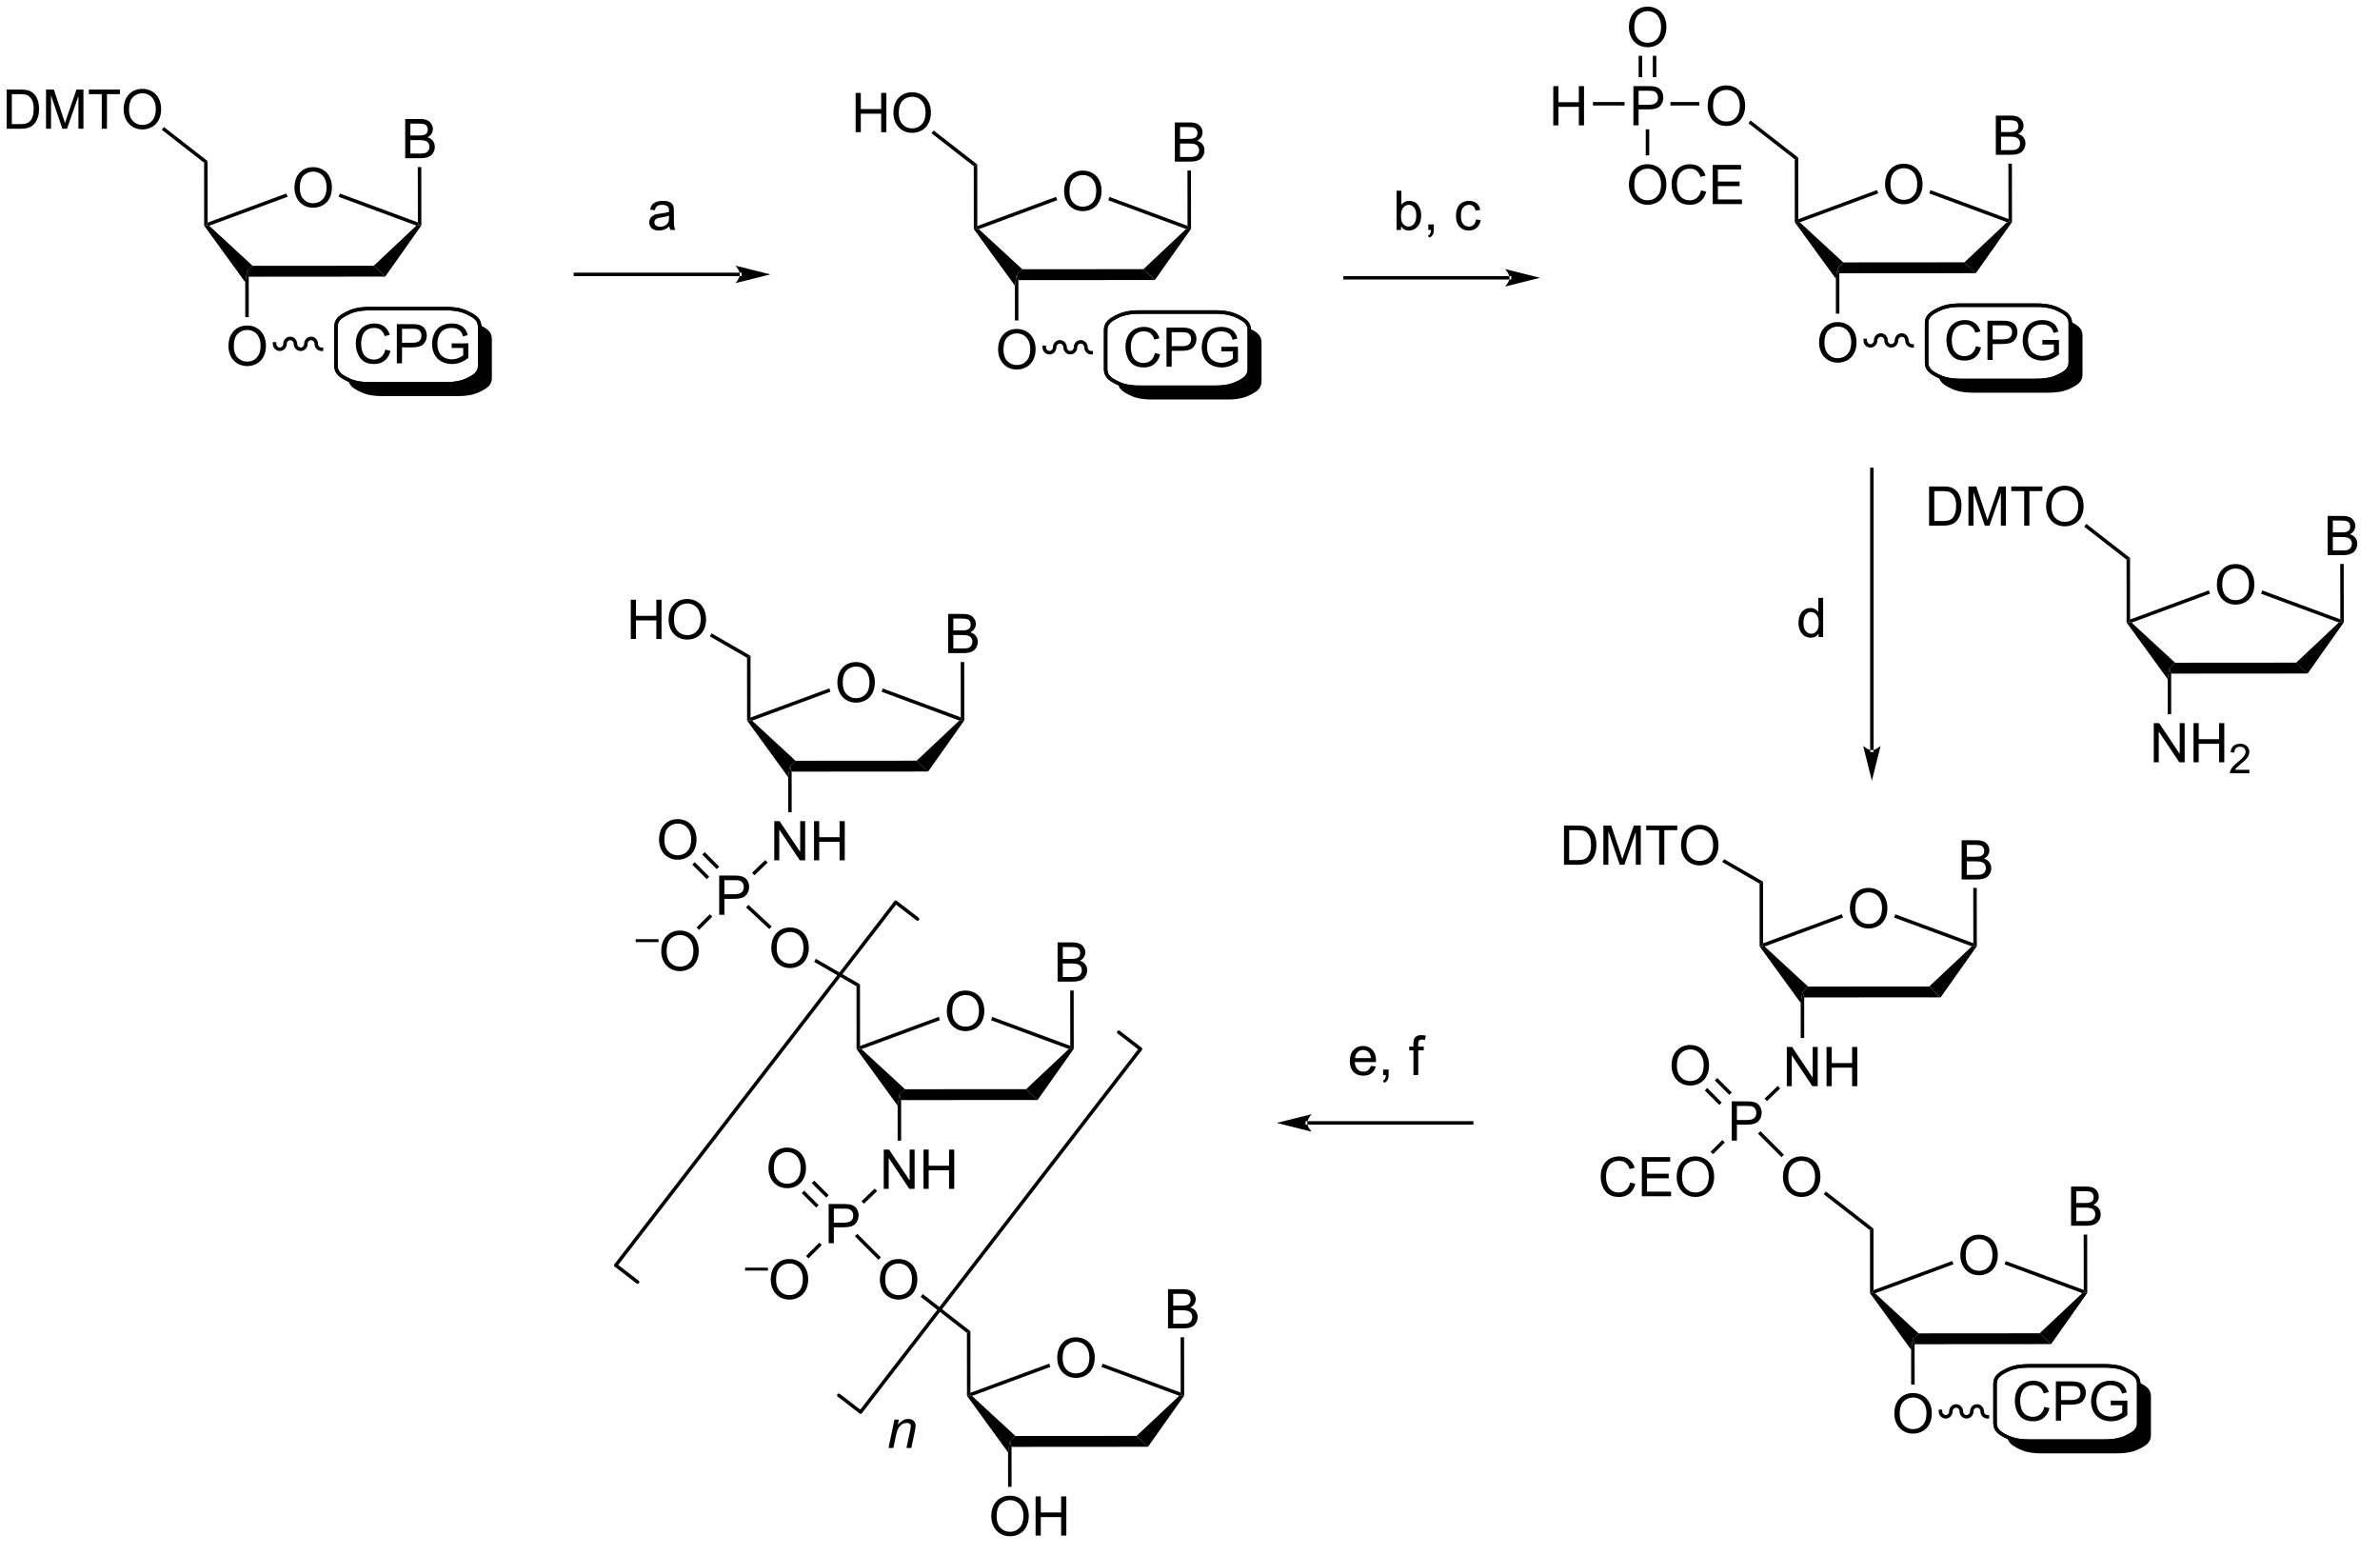 <?xml version="1.0" encoding="UTF-8"?>
<!DOCTYPE svg PUBLIC '-//W3C//DTD SVG 1.0//EN'
          'http://www.w3.org/TR/2001/REC-SVG-20010904/DTD/svg10.dtd'>
<svg stroke-dasharray="none" shape-rendering="auto" xmlns="http://www.w3.org/2000/svg" font-family="'Dialog'" text-rendering="auto" width="954" fill-opacity="1" color-interpolation="auto" color-rendering="auto" preserveAspectRatio="xMidYMid meet" font-size="12px" viewBox="0 0 954 623" fill="black" xmlns:xlink="http://www.w3.org/1999/xlink" stroke="black" image-rendering="auto" stroke-miterlimit="10" stroke-linecap="square" stroke-linejoin="miter" font-style="normal" stroke-width="1" height="623" stroke-dashoffset="0" font-weight="normal" stroke-opacity="1"
><!--Generated by the Batik Graphics2D SVG Generator--><defs id="genericDefs"
  /><g
  ><defs id="defs1"
    ><clipPath clipPathUnits="userSpaceOnUse" id="clipPath1"
      ><path d="M2.321 1.598 L359.726 1.598 L359.726 235.092 L2.321 235.092 L2.321 1.598 Z"
      /></clipPath
      ><clipPath clipPathUnits="userSpaceOnUse" id="clipPath2"
      ><path d="M3.829 34.064 L3.829 260.976 L350.591 260.976 L350.591 34.064 Z"
      /></clipPath
      ><clipPath clipPathUnits="userSpaceOnUse" id="clipPath3"
      ><path d="M3.829 34.064 L3.829 260.093 L350.325 260.093 L350.325 34.064 Z"
      /></clipPath
    ></defs
    ><g transform="scale(2.667,2.667) translate(-2.321,-1.598) matrix(1.029,0,0,1.029,-1.618,-33.44)"
    ><path d="M290.346 162.475 L290.346 156.749 L292.495 156.749 Q293.151 156.749 293.547 156.923 Q293.945 157.095 294.169 157.457 Q294.393 157.819 294.393 158.212 Q294.393 158.579 294.192 158.905 Q293.995 159.228 293.593 159.428 Q294.112 159.579 294.39 159.947 Q294.672 160.314 294.672 160.814 Q294.672 161.218 294.5 161.564 Q294.33 161.908 294.08 162.095 Q293.83 162.283 293.453 162.379 Q293.078 162.475 292.531 162.475 L290.346 162.475 ZM291.104 159.155 L292.343 159.155 Q292.846 159.155 293.065 159.087 Q293.354 159.001 293.5 158.803 Q293.648 158.603 293.648 158.303 Q293.648 158.017 293.51 157.801 Q293.375 157.585 293.12 157.504 Q292.867 157.423 292.25 157.423 L291.104 157.423 L291.104 159.155 ZM291.104 161.798 L292.531 161.798 Q292.898 161.798 293.047 161.772 Q293.307 161.725 293.481 161.616 Q293.659 161.506 293.771 161.298 Q293.885 161.087 293.885 160.814 Q293.885 160.494 293.721 160.259 Q293.557 160.022 293.265 159.926 Q292.976 159.829 292.429 159.829 L291.104 159.829 L291.104 161.798 Z" stroke="none" clip-path="url(#clipPath3)"
    /></g
    ><g transform="matrix(2.743,0,0,2.743,-10.504,-93.436)"
    ><path d="M274.16 166.821 Q274.16 165.394 274.926 164.59 Q275.692 163.782 276.903 163.782 Q277.694 163.782 278.33 164.162 Q278.968 164.54 279.301 165.217 Q279.637 165.894 279.637 166.754 Q279.637 167.626 279.285 168.314 Q278.934 169.001 278.288 169.355 Q277.645 169.709 276.897 169.709 Q276.09 169.709 275.452 169.319 Q274.817 168.925 274.489 168.251 Q274.16 167.574 274.16 166.821 ZM274.942 166.832 Q274.942 167.868 275.496 168.465 Q276.054 169.058 276.895 169.058 Q277.749 169.058 278.301 168.457 Q278.856 167.855 278.856 166.751 Q278.856 166.05 278.619 165.53 Q278.382 165.009 277.926 164.722 Q277.473 164.433 276.905 164.433 Q276.101 164.433 275.52 164.988 Q274.942 165.54 274.942 166.832 Z" stroke="none" clip-path="url(#clipPath3)"
    /></g
    ><g transform="matrix(2.743,0,0,2.743,-10.504,-93.436)"
    ><path d="M267.479 179.786 L267.224 178.993 L268.052 178.199 L285.753 178.185 L287.423 179.771 Z" stroke="none" clip-path="url(#clipPath3)"
    /></g
    ><g transform="matrix(2.743,0,0,2.743,-10.504,-93.436)"
    ><path d="M287.423 179.771 L285.753 178.185 L291.979 172.32 L292.452 172.223 L292.707 172.302 Z" stroke="none" clip-path="url(#clipPath3)"
    /></g
    ><g transform="matrix(2.743,0,0,2.743,-10.504,-93.436)"
    ><path d="M292.196 171.856 L292.452 172.223 L291.979 172.32 L280.618 168.118 L280.795 167.639 Z" stroke="none" clip-path="url(#clipPath3)"
    /></g
    ><g transform="matrix(2.743,0,0,2.743,-10.504,-93.436)"
    ><path d="M272.981 167.627 L273.158 168.105 L261.699 172.342 L261.221 172.246 L261.475 171.88 Z" stroke="none" clip-path="url(#clipPath3)"
    /></g
    ><g transform="matrix(2.743,0,0,2.743,-10.504,-93.436)"
    ><path d="M268.052 178.199 L267.224 178.993 L266.97 180.591 L260.966 172.327 L261.221 172.246 L261.699 172.342 Z" stroke="none" clip-path="url(#clipPath3)"
    /></g
    ><g transform="matrix(2.743,0,0,2.743,-10.504,-93.436)"
    ><path d="M264.939 192.746 L264.939 187.02 L265.718 187.02 L268.725 191.515 L268.725 187.02 L269.452 187.02 L269.452 192.746 L268.673 192.746 L265.666 188.246 L265.666 192.746 L264.939 192.746 ZM270.748 192.746 L270.748 187.02 L271.505 187.02 L271.505 189.371 L274.482 189.371 L274.482 187.02 L275.24 187.02 L275.24 192.746 L274.482 192.746 L274.482 190.046 L271.505 190.046 L271.505 192.746 L270.748 192.746 Z" stroke="none" clip-path="url(#clipPath3)"
    /></g
    ><g transform="matrix(2.743,0,0,2.743,-10.504,-93.436)"
    ><path d="M266.97 180.591 L267.224 178.993 L267.479 179.786 L267.483 185.712 L266.972 185.712 Z" stroke="none" clip-path="url(#clipPath3)"
    /></g
    ><g transform="matrix(2.743,0,0,2.743,-10.504,-93.436)"
    ><path d="M261.475 171.88 L261.221 172.246 L260.966 172.327 L260.959 163.163 L261.469 162.868 Z" stroke="none" clip-path="url(#clipPath3)"
    /></g
    ><g transform="matrix(2.743,0,0,2.743,-10.504,-93.436)"
    ><path d="M292.186 163.776 L292.696 163.775 L292.707 172.302 L292.452 172.223 L292.196 171.856 Z" stroke="none" clip-path="url(#clipPath3)"
    /></g
    ><g transform="matrix(2.743,0,0,2.743,-10.504,-93.436)"
    ><path d="M232.38 160.399 L232.38 154.673 L234.354 154.673 Q235.021 154.673 235.372 154.753 Q235.865 154.868 236.214 155.165 Q236.667 155.548 236.891 156.144 Q237.115 156.738 237.115 157.503 Q237.115 158.157 236.961 158.662 Q236.81 159.165 236.57 159.495 Q236.333 159.824 236.049 160.014 Q235.768 160.204 235.367 160.303 Q234.966 160.399 234.448 160.399 L232.38 160.399 ZM233.138 159.722 L234.362 159.722 Q234.927 159.722 235.25 159.618 Q235.573 159.511 235.763 159.321 Q236.034 159.05 236.182 158.597 Q236.333 158.141 236.333 157.493 Q236.333 156.594 236.039 156.113 Q235.745 155.628 235.323 155.464 Q235.018 155.347 234.341 155.347 L233.138 155.347 L233.138 159.722 ZM238.134 160.399 L238.134 154.673 L239.275 154.673 L240.631 158.727 Q240.819 159.292 240.905 159.574 Q241.001 159.261 241.21 158.657 L242.579 154.673 L243.6 154.673 L243.6 160.399 L242.869 160.399 L242.869 155.605 L241.204 160.399 L240.522 160.399 L238.866 155.524 L238.866 160.399 L238.134 160.399 ZM246.28 160.399 L246.28 155.347 L244.392 155.347 L244.392 154.673 L248.931 154.673 L248.931 155.347 L247.038 155.347 L247.038 160.399 L246.28 160.399 ZM249.479 157.61 Q249.479 156.183 250.245 155.378 Q251.01 154.571 252.221 154.571 Q253.013 154.571 253.648 154.951 Q254.286 155.329 254.62 156.006 Q254.956 156.683 254.956 157.542 Q254.956 158.415 254.604 159.102 Q254.253 159.79 253.607 160.144 Q252.964 160.498 252.216 160.498 Q251.409 160.498 250.771 160.107 Q250.135 159.714 249.807 159.04 Q249.479 158.363 249.479 157.61 ZM250.26 157.62 Q250.26 158.657 250.815 159.253 Q251.372 159.847 252.214 159.847 Q253.068 159.847 253.62 159.245 Q254.174 158.644 254.174 157.54 Q254.174 156.839 253.938 156.318 Q253.701 155.798 253.245 155.511 Q252.792 155.222 252.224 155.222 Q251.419 155.222 250.839 155.777 Q250.26 156.329 250.26 157.62 Z" stroke="none" clip-path="url(#clipPath3)"
    /></g
    ><g transform="matrix(2.743,0,0,2.743,-10.504,-93.436)"
    ><path d="M261.469 162.868 L260.959 163.163 L255.514 160.02 L255.769 159.578 Z" stroke="none" clip-path="url(#clipPath3)"
    /></g
    ><g transform="matrix(2.743,0,0,2.743,-10.504,-93.436)"
    ><path d="M306.483 213.138 L306.483 207.412 L308.631 207.412 Q309.287 207.412 309.683 207.586 Q310.082 207.758 310.305 208.12 Q310.529 208.482 310.529 208.875 Q310.529 209.243 310.329 209.568 Q310.131 209.891 309.73 210.091 Q310.248 210.243 310.527 210.61 Q310.808 210.977 310.808 211.477 Q310.808 211.881 310.636 212.227 Q310.467 212.571 310.217 212.758 Q309.967 212.946 309.589 213.042 Q309.214 213.138 308.668 213.138 L306.483 213.138 ZM307.24 209.818 L308.48 209.818 Q308.983 209.818 309.201 209.75 Q309.49 209.664 309.636 209.466 Q309.785 209.266 309.785 208.966 Q309.785 208.68 309.647 208.464 Q309.511 208.248 309.256 208.167 Q309.003 208.086 308.386 208.086 L307.24 208.086 L307.24 209.818 ZM307.24 212.461 L308.668 212.461 Q309.035 212.461 309.183 212.435 Q309.444 212.388 309.618 212.279 Q309.795 212.17 309.907 211.961 Q310.022 211.75 310.022 211.477 Q310.022 211.157 309.858 210.922 Q309.694 210.685 309.402 210.589 Q309.113 210.493 308.566 210.493 L307.24 210.493 L307.24 212.461 Z" stroke="none" clip-path="url(#clipPath3)"
    /></g
    ><g transform="matrix(2.743,0,0,2.743,-10.504,-93.436)"
    ><path d="M290.298 217.484 Q290.298 216.057 291.063 215.253 Q291.829 214.445 293.04 214.445 Q293.831 214.445 294.467 214.826 Q295.105 215.203 295.438 215.88 Q295.774 216.557 295.774 217.417 Q295.774 218.289 295.423 218.977 Q295.071 219.664 294.425 220.018 Q293.782 220.373 293.034 220.373 Q292.227 220.373 291.589 219.982 Q290.954 219.589 290.626 218.914 Q290.298 218.237 290.298 217.484 ZM291.079 217.495 Q291.079 218.531 291.634 219.128 Q292.191 219.721 293.032 219.721 Q293.886 219.721 294.438 219.12 Q294.993 218.518 294.993 217.414 Q294.993 216.714 294.756 216.193 Q294.519 215.672 294.063 215.386 Q293.61 215.096 293.042 215.096 Q292.238 215.096 291.657 215.651 Q291.079 216.203 291.079 217.495 Z" stroke="none" clip-path="url(#clipPath3)"
    /></g
    ><g transform="matrix(2.743,0,0,2.743,-10.504,-93.436)"
    ><path d="M283.616 230.45 L283.361 229.656 L284.189 228.862 L301.89 228.848 L303.56 230.435 Z" stroke="none" clip-path="url(#clipPath3)"
    /></g
    ><g transform="matrix(2.743,0,0,2.743,-10.504,-93.436)"
    ><path d="M303.56 230.435 L301.89 228.848 L308.116 222.983 L308.589 222.886 L308.844 222.965 Z" stroke="none" clip-path="url(#clipPath3)"
    /></g
    ><g transform="matrix(2.743,0,0,2.743,-10.504,-93.436)"
    ><path d="M308.334 222.519 L308.589 222.886 L308.116 222.983 L296.755 218.781 L296.932 218.302 Z" stroke="none" clip-path="url(#clipPath3)"
    /></g
    ><g transform="matrix(2.743,0,0,2.743,-10.504,-93.436)"
    ><path d="M289.118 218.29 L289.295 218.768 L277.836 223.005 L277.358 222.91 L277.613 222.543 Z" stroke="none" clip-path="url(#clipPath3)"
    /></g
    ><g transform="matrix(2.743,0,0,2.743,-10.504,-93.436)"
    ><path d="M284.189 228.862 L283.361 229.656 L283.107 231.255 L277.103 222.99 L277.358 222.91 L277.836 223.005 Z" stroke="none" clip-path="url(#clipPath3)"
    /></g
    ><g transform="matrix(2.743,0,0,2.743,-10.504,-93.436)"
    ><path d="M280.655 240.62 Q280.655 239.193 281.42 238.389 Q282.186 237.581 283.397 237.581 Q284.189 237.581 284.824 237.962 Q285.462 238.339 285.795 239.016 Q286.131 239.693 286.131 240.553 Q286.131 241.425 285.78 242.113 Q285.428 242.8 284.782 243.154 Q284.139 243.508 283.392 243.508 Q282.584 243.508 281.946 243.118 Q281.311 242.725 280.983 242.05 Q280.655 241.373 280.655 240.62 ZM281.436 240.631 Q281.436 241.667 281.991 242.264 Q282.548 242.857 283.389 242.857 Q284.243 242.857 284.795 242.256 Q285.35 241.654 285.35 240.55 Q285.35 239.85 285.113 239.329 Q284.876 238.808 284.42 238.522 Q283.967 238.232 283.399 238.232 Q282.595 238.232 282.014 238.787 Q281.436 239.339 281.436 240.631 Z" stroke="none" clip-path="url(#clipPath3)"
    /></g
    ><g transform="matrix(2.743,0,0,2.743,-10.504,-93.436)"
    ><path d="M283.107 231.255 L283.361 229.656 L283.616 230.45 L283.62 236.348 L283.11 236.348 Z" stroke="none" clip-path="url(#clipPath3)"
    /></g
    ><g transform="matrix(2.743,0,0,2.743,-10.504,-93.436)"
    ><path d="M277.613 222.543 L277.358 222.91 L277.103 222.99 L277.096 213.804 L277.606 213.554 Z" stroke="none" clip-path="url(#clipPath3)"
    /></g
    ><g transform="matrix(2.743,0,0,2.743,-10.504,-93.436)"
    ><path d="M308.323 214.439 L308.833 214.438 L308.844 222.965 L308.589 222.886 L308.334 222.519 Z" stroke="none" clip-path="url(#clipPath3)"
    /></g
    ><g transform="matrix(2.743,0,0,2.743,-10.504,-93.436)"
    ><path d="M287.648 240.26 L287.648 240.26 C287.648 240.567 287.885 240.798 288.155 240.798 L288.155 241.053 L288.155 240.798 C288.425 240.798 288.662 240.567 288.662 240.26 L288.917 240.26 L288.662 240.26 C288.662 239.69 289.108 239.211 289.679 239.211 L289.679 239.466 L289.679 239.211 C290.25 239.211 290.696 239.69 290.696 240.26 L290.441 240.26 L290.696 240.26 C290.696 240.567 290.933 240.798 291.203 240.798 L291.203 241.053 L291.203 240.798 C291.473 240.798 291.71 240.567 291.71 240.26 L291.965 240.26 L291.71 240.26 C291.71 239.69 292.156 239.211 292.727 239.211 L292.727 239.466 L292.727 239.211 C293.298 239.211 293.744 239.69 293.744 240.26 L293.489 240.26 L293.744 240.26 C293.744 240.567 293.981 240.798 294.251 240.798 L294.506 240.798 L294.506 241.308 L294.251 241.308 C293.679 241.308 293.234 240.829 293.234 240.26 L293.234 240.26 C293.234 239.952 292.997 239.721 292.727 239.721 L292.727 239.721 C292.457 239.721 292.22 239.952 292.22 240.26 L292.22 240.26 C292.22 240.829 291.774 241.308 291.203 241.308 L291.203 241.308 C290.632 241.308 290.186 240.829 290.186 240.26 L290.186 240.26 C290.186 239.952 289.949 239.721 289.679 239.721 L289.679 239.721 C289.409 239.721 289.172 239.952 289.172 240.26 L289.172 240.26 C289.172 240.829 288.727 241.308 288.155 241.308 L288.155 241.308 C287.584 241.308 287.138 240.829 287.138 240.26 L287.138 240.004 L287.648 240.004 Z" stroke="none" clip-path="url(#clipPath3)"
    /></g
    ><g transform="matrix(2.743,0,0,2.743,-10.504,-93.436)"
    ><path d="M248.099 189.77 Q248.099 188.343 248.865 187.538 Q249.63 186.731 250.841 186.731 Q251.633 186.731 252.268 187.111 Q252.906 187.488 253.24 188.166 Q253.576 188.843 253.576 189.702 Q253.576 190.574 253.224 191.262 Q252.873 191.949 252.227 192.304 Q251.583 192.658 250.836 192.658 Q250.029 192.658 249.391 192.267 Q248.755 191.874 248.427 191.199 Q248.099 190.522 248.099 189.77 ZM248.88 189.78 Q248.88 190.816 249.435 191.413 Q249.992 192.007 250.833 192.007 Q251.688 192.007 252.24 191.405 Q252.794 190.804 252.794 189.699 Q252.794 188.999 252.557 188.478 Q252.32 187.957 251.865 187.671 Q251.411 187.382 250.844 187.382 Q250.039 187.382 249.458 187.936 Q248.88 188.488 248.88 189.78 Z" stroke="none" clip-path="url(#clipPath3)"
    /></g
    ><g transform="matrix(2.743,0,0,2.743,-10.504,-93.436)"
    ><path d="M256.891 200.697 L256.891 194.97 L259.053 194.97 Q259.623 194.97 259.922 195.025 Q260.344 195.095 260.628 195.293 Q260.914 195.488 261.089 195.845 Q261.263 196.199 261.263 196.626 Q261.263 197.356 260.797 197.863 Q260.334 198.369 259.118 198.369 L257.649 198.369 L257.649 200.697 L256.891 200.697 ZM257.649 197.691 L259.131 197.691 Q259.865 197.691 260.172 197.418 Q260.482 197.144 260.482 196.65 Q260.482 196.29 260.3 196.035 Q260.118 195.777 259.821 195.697 Q259.631 195.644 259.115 195.644 L257.649 195.644 L257.649 197.691 Z" stroke="none" clip-path="url(#clipPath3)"
    /></g
    ><g transform="matrix(2.743,0,0,2.743,-10.504,-93.436)"
    ><path d="M252.953 193.376 L255.069 195.492 L255.43 195.131 L253.314 193.015 ZM254.418 191.911 L256.534 194.027 L256.894 193.667 L254.778 191.551 Z" stroke="none" clip-path="url(#clipPath3)"
    /></g
    ><g transform="matrix(2.743,0,0,2.743,-10.504,-93.436)"
    ><path d="M242.048 206.827 L242.805 207.017 Q242.569 207.952 241.949 208.444 Q241.329 208.934 240.436 208.934 Q239.509 208.934 238.928 208.556 Q238.35 208.178 238.045 207.465 Q237.743 206.749 237.743 205.928 Q237.743 205.032 238.084 204.368 Q238.428 203.702 239.058 203.355 Q239.688 203.009 240.446 203.009 Q241.305 203.009 241.892 203.446 Q242.477 203.884 242.709 204.678 L241.962 204.853 Q241.764 204.228 241.384 203.944 Q241.006 203.657 240.43 203.657 Q239.772 203.657 239.326 203.975 Q238.884 204.29 238.704 204.824 Q238.524 205.358 238.524 205.923 Q238.524 206.655 238.738 207.199 Q238.951 207.743 239.399 208.014 Q239.85 208.282 240.373 208.282 Q241.009 208.282 241.449 207.915 Q241.892 207.548 242.048 206.827 ZM243.755 208.834 L243.755 203.108 L247.895 203.108 L247.895 203.782 L244.513 203.782 L244.513 205.538 L247.682 205.538 L247.682 206.209 L244.513 206.209 L244.513 208.157 L248.028 208.157 L248.028 208.834 L243.755 208.834 ZM248.846 206.045 Q248.846 204.618 249.612 203.814 Q250.377 203.006 251.588 203.006 Q252.38 203.006 253.015 203.387 Q253.653 203.764 253.987 204.441 Q254.322 205.118 254.322 205.978 Q254.322 206.85 253.971 207.538 Q253.619 208.225 252.974 208.579 Q252.33 208.934 251.583 208.934 Q250.776 208.934 250.138 208.543 Q249.502 208.15 249.174 207.475 Q248.846 206.798 248.846 206.045 ZM249.627 206.056 Q249.627 207.092 250.182 207.689 Q250.739 208.282 251.58 208.282 Q252.434 208.282 252.987 207.681 Q253.541 207.079 253.541 205.975 Q253.541 205.275 253.304 204.754 Q253.067 204.233 252.612 203.946 Q252.158 203.657 251.591 203.657 Q250.786 203.657 250.205 204.212 Q249.627 204.764 249.627 206.056 Z" stroke="none" clip-path="url(#clipPath3)"
    /></g
    ><g transform="matrix(2.743,0,0,2.743,-10.504,-93.436)"
    ><path d="M255.518 200.616 L255.879 200.977 L254.166 202.691 L253.805 202.33 Z" stroke="none" clip-path="url(#clipPath3)"
    /></g
    ><g transform="matrix(2.743,0,0,2.743,-10.504,-93.436)"
    ><path d="M264.375 206.045 Q264.375 204.618 265.14 203.814 Q265.906 203.006 267.117 203.006 Q267.909 203.006 268.544 203.387 Q269.182 203.764 269.515 204.441 Q269.851 205.118 269.851 205.978 Q269.851 206.85 269.5 207.538 Q269.148 208.225 268.502 208.579 Q267.859 208.934 267.112 208.934 Q266.304 208.934 265.666 208.543 Q265.031 208.15 264.703 207.475 Q264.375 206.798 264.375 206.045 ZM265.156 206.056 Q265.156 207.092 265.711 207.689 Q266.268 208.282 267.109 208.282 Q267.963 208.282 268.515 207.681 Q269.07 207.079 269.07 205.975 Q269.07 205.275 268.833 204.754 Q268.596 204.233 268.14 203.946 Q267.687 203.657 267.12 203.657 Q266.315 203.657 265.734 204.212 Q265.156 204.764 265.156 206.056 Z" stroke="none" clip-path="url(#clipPath3)"
    /></g
    ><g transform="matrix(2.743,0,0,2.743,-10.504,-93.436)"
    ><path d="M260.73 199.689 L261.091 199.328 L264.523 202.76 L264.162 203.121 Z" stroke="none" clip-path="url(#clipPath3)"
    /></g
    ><g transform="matrix(2.743,0,0,2.743,-10.504,-93.436)"
    ><path d="M263.614 192.714 L263.967 193.082 L262.041 194.931 L261.688 194.563 Z" stroke="none" clip-path="url(#clipPath3)"
    /></g
    ><g transform="matrix(2.743,0,0,2.743,-10.504,-93.436)"
    ><path d="M277.606 213.554 L277.096 213.804 L270.329 208.533 L270.642 208.13 Z" stroke="none" clip-path="url(#clipPath3)"
    /></g
    ><g transform="matrix(2.743,0,0,2.743,-10.504,-93.436)"
    ><path d="M63.043 57.177 L63.043 51.45 L65.192 51.45 Q65.848 51.45 66.244 51.625 Q66.642 51.797 66.866 52.159 Q67.09 52.521 67.09 52.914 Q67.09 53.281 66.889 53.607 Q66.692 53.93 66.29 54.13 Q66.809 54.281 67.087 54.648 Q67.369 55.016 67.369 55.516 Q67.369 55.919 67.197 56.266 Q67.027 56.609 66.777 56.797 Q66.527 56.984 66.15 57.081 Q65.775 57.177 65.228 57.177 L63.043 57.177 ZM63.801 53.857 L65.04 53.857 Q65.543 53.857 65.762 53.789 Q66.051 53.703 66.197 53.505 Q66.345 53.305 66.345 53.005 Q66.345 52.719 66.207 52.503 Q66.072 52.286 65.817 52.206 Q65.564 52.125 64.947 52.125 L63.801 52.125 L63.801 53.857 ZM63.801 56.5 L65.228 56.5 Q65.595 56.5 65.744 56.474 Q66.004 56.427 66.178 56.318 Q66.356 56.208 66.468 56 Q66.582 55.789 66.582 55.516 Q66.582 55.195 66.418 54.961 Q66.254 54.724 65.962 54.628 Q65.673 54.531 65.126 54.531 L63.801 54.531 L63.801 56.5 Z" stroke="none" clip-path="url(#clipPath3)"
    /></g
    ><g transform="matrix(2.743,0,0,2.743,-10.504,-93.436)"
    ><path d="M46.858 61.523 Q46.858 60.096 47.623 59.291 Q48.389 58.484 49.6 58.484 Q50.392 58.484 51.027 58.864 Q51.665 59.242 51.998 59.919 Q52.334 60.596 52.334 61.455 Q52.334 62.328 51.983 63.015 Q51.631 63.703 50.985 64.057 Q50.342 64.411 49.595 64.411 Q48.788 64.411 48.15 64.02 Q47.514 63.627 47.186 62.953 Q46.858 62.276 46.858 61.523 ZM47.639 61.534 Q47.639 62.57 48.194 63.166 Q48.751 63.76 49.592 63.76 Q50.446 63.76 50.998 63.159 Q51.553 62.557 51.553 61.453 Q51.553 60.752 51.316 60.231 Q51.079 59.711 50.623 59.424 Q50.17 59.135 49.603 59.135 Q48.798 59.135 48.217 59.69 Q47.639 60.242 47.639 61.534 Z" stroke="none" clip-path="url(#clipPath3)"
    /></g
    ><g transform="matrix(2.743,0,0,2.743,-10.504,-93.436)"
    ><path d="M40.177 74.488 L39.921 73.695 L40.749 72.9 L58.45 72.887 L60.12 74.473 Z" stroke="none" clip-path="url(#clipPath3)"
    /></g
    ><g transform="matrix(2.743,0,0,2.743,-10.504,-93.436)"
    ><path d="M60.12 74.473 L58.45 72.887 L64.676 67.022 L65.149 66.924 L65.405 67.003 Z" stroke="none" clip-path="url(#clipPath3)"
    /></g
    ><g transform="matrix(2.743,0,0,2.743,-10.504,-93.436)"
    ><path d="M64.894 66.558 L65.149 66.924 L64.676 67.022 L53.315 62.819 L53.492 62.341 Z" stroke="none" clip-path="url(#clipPath3)"
    /></g
    ><g transform="matrix(2.743,0,0,2.743,-10.504,-93.436)"
    ><path d="M45.679 62.329 L45.856 62.807 L34.396 67.043 L33.918 66.948 L34.173 66.582 Z" stroke="none" clip-path="url(#clipPath3)"
    /></g
    ><g transform="matrix(2.743,0,0,2.743,-10.504,-93.436)"
    ><path d="M40.749 72.9 L39.921 73.695 L39.667 75.293 L33.663 67.029 L33.918 66.948 L34.396 67.043 Z" stroke="none" clip-path="url(#clipPath3)"
    /></g
    ><g transform="matrix(2.743,0,0,2.743,-10.504,-93.436)"
    ><path d="M37.215 84.659 Q37.215 83.232 37.981 82.427 Q38.746 81.62 39.957 81.62 Q40.749 81.62 41.384 82 Q42.022 82.378 42.356 83.055 Q42.692 83.732 42.692 84.591 Q42.692 85.464 42.34 86.151 Q41.989 86.839 41.343 87.193 Q40.699 87.547 39.952 87.547 Q39.145 87.547 38.507 87.156 Q37.871 86.763 37.543 86.089 Q37.215 85.412 37.215 84.659 ZM37.996 84.669 Q37.996 85.706 38.551 86.302 Q39.108 86.896 39.949 86.896 Q40.804 86.896 41.356 86.294 Q41.91 85.693 41.91 84.589 Q41.91 83.888 41.673 83.368 Q41.436 82.847 40.981 82.56 Q40.528 82.271 39.96 82.271 Q39.155 82.271 38.574 82.826 Q37.996 83.378 37.996 84.669 Z" stroke="none" clip-path="url(#clipPath3)"
    /></g
    ><g transform="matrix(2.743,0,0,2.743,-10.504,-93.436)"
    ><path d="M39.667 75.293 L39.921 73.695 L40.177 74.488 L40.18 80.386 L39.67 80.386 Z" stroke="none" clip-path="url(#clipPath3)"
    /></g
    ><g transform="matrix(2.743,0,0,2.743,-10.504,-93.436)"
    ><path d="M34.173 66.582 L33.918 66.948 L33.663 67.029 L33.656 57.842 L34.166 57.593 Z" stroke="none" clip-path="url(#clipPath3)"
    /></g
    ><g transform="matrix(2.743,0,0,2.743,-10.504,-93.436)"
    ><path d="M64.883 58.477 L65.393 58.477 L65.405 67.003 L65.149 66.924 L64.894 66.558 Z" stroke="none" clip-path="url(#clipPath3)"
    /></g
    ><g transform="matrix(2.743,0,0,2.743,-10.504,-93.436)"
    ><path d="M4.802 52.873 L4.802 47.147 L6.776 47.147 Q7.442 47.147 7.794 47.227 Q8.286 47.342 8.635 47.639 Q9.088 48.022 9.312 48.618 Q9.536 49.212 9.536 49.977 Q9.536 50.631 9.382 51.136 Q9.231 51.639 8.992 51.969 Q8.755 52.298 8.471 52.488 Q8.19 52.678 7.789 52.777 Q7.388 52.873 6.869 52.873 L4.802 52.873 ZM5.559 52.196 L6.784 52.196 Q7.349 52.196 7.671 52.092 Q7.994 51.985 8.184 51.795 Q8.455 51.524 8.604 51.071 Q8.755 50.615 8.755 49.967 Q8.755 49.068 8.46 48.587 Q8.166 48.102 7.744 47.938 Q7.44 47.821 6.763 47.821 L5.559 47.821 L5.559 52.196 ZM10.556 52.873 L10.556 47.147 L11.696 47.147 L13.053 51.201 Q13.241 51.766 13.326 52.048 Q13.423 51.735 13.631 51.131 L15.001 47.147 L16.022 47.147 L16.022 52.873 L15.29 52.873 L15.29 48.079 L13.626 52.873 L12.944 52.873 L11.287 47.998 L11.287 52.873 L10.556 52.873 ZM18.701 52.873 L18.701 47.821 L16.813 47.821 L16.813 47.147 L21.352 47.147 L21.352 47.821 L19.459 47.821 L19.459 52.873 L18.701 52.873 ZM21.901 50.084 Q21.901 48.657 22.666 47.852 Q23.432 47.045 24.643 47.045 Q25.434 47.045 26.07 47.425 Q26.708 47.803 27.041 48.48 Q27.377 49.157 27.377 50.016 Q27.377 50.889 27.026 51.576 Q26.674 52.264 26.028 52.618 Q25.385 52.972 24.638 52.972 Q23.83 52.972 23.192 52.581 Q22.557 52.188 22.229 51.514 Q21.901 50.837 21.901 50.084 ZM22.682 50.094 Q22.682 51.131 23.237 51.727 Q23.794 52.321 24.635 52.321 Q25.489 52.321 26.041 51.719 Q26.596 51.118 26.596 50.014 Q26.596 49.313 26.359 48.792 Q26.122 48.272 25.666 47.985 Q25.213 47.696 24.645 47.696 Q23.841 47.696 23.26 48.251 Q22.682 48.803 22.682 50.094 Z" stroke="none" clip-path="url(#clipPath3)"
    /></g
    ><g transform="matrix(2.743,0,0,2.743,-10.504,-93.436)"
    ><path d="M34.166 57.593 L33.656 57.842 L27.469 53.023 L27.782 52.621 Z" stroke="none" clip-path="url(#clipPath3)"
    /></g
    ><g transform="matrix(2.743,0,0,2.743,-10.504,-93.436)"
    ><path d="M44.209 84.298 L44.209 84.298 C44.209 84.606 44.445 84.837 44.716 84.837 L44.716 85.092 L44.716 84.837 C44.986 84.837 45.222 84.606 45.222 84.298 L45.477 84.298 L45.222 84.298 C45.222 83.729 45.668 83.249 46.239 83.249 L46.239 83.504 L46.239 83.249 C46.811 83.249 47.257 83.729 47.257 84.298 L47.001 84.298 L47.257 84.298 C47.257 84.606 47.493 84.837 47.763 84.837 L47.763 85.092 L47.763 84.837 C48.034 84.837 48.27 84.606 48.27 84.298 L48.525 84.298 L48.27 84.298 C48.27 83.729 48.716 83.249 49.287 83.249 L49.287 83.504 L49.287 83.249 C49.859 83.249 50.304 83.729 50.304 84.298 L50.049 84.298 L50.304 84.298 C50.304 84.606 50.541 84.837 50.811 84.837 L51.066 84.837 L51.066 85.347 L50.811 85.347 C50.24 85.347 49.794 84.868 49.794 84.298 L49.794 84.298 C49.794 83.991 49.557 83.76 49.287 83.76 L49.287 83.76 C49.017 83.76 48.78 83.991 48.78 84.298 L48.78 84.298 C48.78 84.868 48.335 85.347 47.763 85.347 L47.763 85.347 C47.192 85.347 46.746 84.868 46.746 84.298 L46.746 84.298 C46.746 83.991 46.51 83.76 46.239 83.76 L46.239 83.76 C45.969 83.76 45.733 83.991 45.733 84.298 L45.733 84.298 C45.733 84.868 45.287 85.347 44.716 85.347 L44.716 85.347 C44.144 85.347 43.699 84.868 43.699 84.298 L43.699 84.043 L44.209 84.043 Z" stroke="none" clip-path="url(#clipPath3)"
    /></g
    ><g transform="matrix(2.743,0,0,2.743,-10.504,-93.436)"
    ><path d="M60.129 85.138 L60.887 85.329 Q60.65 86.263 60.03 86.756 Q59.41 87.245 58.517 87.245 Q57.59 87.245 57.009 86.868 Q56.431 86.49 56.127 85.776 Q55.825 85.06 55.825 84.24 Q55.825 83.344 56.166 82.68 Q56.509 82.013 57.14 81.667 Q57.77 81.321 58.528 81.321 Q59.387 81.321 59.973 81.758 Q60.559 82.196 60.791 82.99 L60.043 83.165 Q59.845 82.54 59.465 82.256 Q59.088 81.969 58.512 81.969 Q57.853 81.969 57.408 82.287 Q56.965 82.602 56.785 83.136 Q56.606 83.67 56.606 84.235 Q56.606 84.967 56.819 85.511 Q57.033 86.055 57.481 86.326 Q57.931 86.594 58.455 86.594 Q59.09 86.594 59.53 86.227 Q59.973 85.86 60.129 85.138 ZM61.821 87.146 L61.821 81.42 L63.982 81.42 Q64.552 81.42 64.852 81.474 Q65.274 81.545 65.558 81.743 Q65.844 81.938 66.019 82.295 Q66.193 82.649 66.193 83.076 Q66.193 83.805 65.727 84.313 Q65.263 84.818 64.047 84.818 L62.578 84.818 L62.578 87.146 L61.821 87.146 ZM62.578 84.141 L64.06 84.141 Q64.795 84.141 65.102 83.868 Q65.412 83.594 65.412 83.099 Q65.412 82.74 65.23 82.485 Q65.047 82.227 64.75 82.146 Q64.56 82.094 64.045 82.094 L62.578 82.094 L62.578 84.141 ZM69.836 84.899 L69.836 84.227 L72.263 84.224 L72.263 86.349 Q71.703 86.795 71.11 87.021 Q70.516 87.245 69.891 87.245 Q69.047 87.245 68.357 86.883 Q67.67 86.521 67.318 85.839 Q66.966 85.154 66.966 84.31 Q66.966 83.474 67.315 82.751 Q67.664 82.024 68.321 81.672 Q68.977 81.321 69.834 81.321 Q70.453 81.321 70.956 81.524 Q71.459 81.724 71.743 82.084 Q72.029 82.443 72.177 83.021 L71.493 83.209 Q71.365 82.771 71.172 82.521 Q70.982 82.271 70.625 82.12 Q70.271 81.969 69.836 81.969 Q69.318 81.969 68.938 82.128 Q68.56 82.287 68.326 82.545 Q68.094 82.803 67.966 83.11 Q67.748 83.641 67.748 84.263 Q67.748 85.029 68.011 85.545 Q68.274 86.06 68.776 86.31 Q69.282 86.56 69.849 86.56 Q70.341 86.56 70.81 86.37 Q71.279 86.18 71.521 85.967 L71.521 84.899 L69.836 84.899 Z" stroke="none" clip-path="url(#clipPath3)"
    /></g
    ><g stroke-width="0.51" transform="matrix(2.743,0,0,2.743,-10.504,-93.436)"
    ><path fill="none" d="M63.424 79.148 L68.922 79.148 C70.874 79.148 71.767 79.554 72.457 79.915 C73.147 80.277 73.922 80.745 73.922 81.767 L73.922 87.527 C73.922 88.549 73.147 89.017 72.457 89.379 C71.767 89.74 70.874 90.146 68.922 90.146 L57.927 90.146 C55.974 90.146 55.082 89.74 54.391 89.379 C53.701 89.017 52.927 88.549 52.927 87.527 L52.927 81.767 C52.927 80.745 53.701 80.277 54.391 79.915 C55.082 79.554 55.974 79.148 57.927 79.148 Z" clip-path="url(#clipPath3)"
    /></g
    ><g stroke-width="0.51" transform="matrix(2.743,0,0,2.743,-10.504,-93.436)"
    ><path fill="none" d="M63.424 79.148 L68.922 79.148 C70.874 79.148 71.767 79.554 72.457 79.915 C73.147 80.277 73.922 80.745 73.922 81.767 L73.922 87.527 C73.922 88.549 73.147 89.017 72.457 89.379 C71.767 89.74 70.874 90.146 68.922 90.146 L57.927 90.146 C55.974 90.146 55.082 89.74 54.391 89.379 C53.701 89.017 52.927 88.549 52.927 87.527 L52.927 81.767 C52.927 80.745 53.701 80.277 54.391 79.915 C55.082 79.554 55.974 79.148 57.927 79.148 Z" clip-path="url(#clipPath3)"
    /></g
    ><g transform="matrix(2.743,0,0,2.743,-10.504,-93.436)"
    ><path d="M73.907 81.533 C73.917 81.608 73.922 81.686 73.922 81.767 L73.922 87.527 C73.922 88.549 73.147 89.017 72.457 89.379 C71.767 89.74 70.874 90.146 68.922 90.146 L57.927 90.146 C56.274 90.146 55.381 89.855 54.727 89.547 L54.727 89.547 C54.836 90.409 55.542 90.832 56.177 91.164 C56.867 91.526 57.76 91.931 59.712 91.931 L70.707 91.931 C72.66 91.931 73.552 91.526 74.243 91.164 C74.933 90.803 75.707 90.335 75.707 89.312 L75.707 83.553 C75.707 82.53 74.933 82.063 74.243 81.701 C74.137 81.646 74.026 81.589 73.907 81.533 ZM671.504 519.855 C651.006 519.855 641.637 522.085 634.39 524.073 C627.143 526.062 619.017 528.632 619.017 534.256 L619.017 565.924 C619.017 571.548 627.143 574.119 634.39 576.107 C641.637 578.096 651.006 580.325 671.504 580.325 L786.921 580.325 C807.418 580.325 816.788 578.096 824.034 576.107 C831.282 574.119 839.408 571.548 839.408 565.924 L839.408 534.256 C839.408 528.632 831.282 526.062 824.034 524.073 C816.788 522.085 807.418 519.855 786.921 519.855 Z" stroke="none" clip-path="url(#clipPath3)"
    /></g
    ><g transform="matrix(2.743,0,0,2.743,-10.504,-93.436)"
    ><path d="M111.947 74.405 L111.947 74.405 L87.918 74.405 L87.663 74.405 L87.663 73.894 L87.918 73.894 L111.947 73.894 L112.202 73.894 L112.202 74.405 ZM116.411 74.15 L111.309 72.874 C111.309 72.874 111.947 73.591 111.947 74.15 C111.947 74.708 111.309 75.425 111.309 75.425 Z" stroke="none" clip-path="url(#clipPath3)"
    /></g
    ><g transform="matrix(2.743,0,0,2.743,-10.504,-93.436)"
    ><path d="M101.65 67.138 Q101.259 67.472 100.897 67.609 Q100.538 67.745 100.124 67.745 Q99.439 67.745 99.072 67.412 Q98.705 67.076 98.705 66.557 Q98.705 66.253 98.843 66 Q98.983 65.748 99.207 65.597 Q99.431 65.443 99.712 65.365 Q99.921 65.31 100.337 65.261 Q101.189 65.159 101.593 65.018 Q101.595 64.873 101.595 64.834 Q101.595 64.404 101.397 64.229 Q101.126 63.99 100.595 63.99 Q100.1 63.99 99.863 64.164 Q99.626 64.339 99.514 64.779 L98.827 64.685 Q98.921 64.245 99.134 63.974 Q99.35 63.701 99.757 63.555 Q100.163 63.409 100.697 63.409 Q101.228 63.409 101.559 63.534 Q101.892 63.659 102.048 63.849 Q102.205 64.037 102.267 64.326 Q102.303 64.505 102.303 64.974 L102.303 65.912 Q102.303 66.893 102.348 67.154 Q102.392 67.412 102.525 67.651 L101.79 67.651 Q101.681 67.432 101.65 67.138 ZM101.593 65.568 Q101.21 65.724 100.444 65.834 Q100.009 65.896 99.83 65.974 Q99.65 66.052 99.551 66.203 Q99.455 66.354 99.455 66.537 Q99.455 66.818 99.668 67.005 Q99.882 67.193 100.29 67.193 Q100.697 67.193 101.012 67.016 Q101.33 66.839 101.478 66.529 Q101.593 66.292 101.593 65.826 L101.593 65.568 Z" stroke="none" clip-path="url(#clipPath3)"
    /></g
    ><g transform="matrix(2.743,0,0,2.743,-10.504,-93.436)"
    ><path d="M175.515 57.677 L175.515 51.95 L177.664 51.95 Q178.32 51.95 178.716 52.125 Q179.114 52.297 179.338 52.659 Q179.562 53.021 179.562 53.414 Q179.562 53.781 179.362 54.107 Q179.164 54.429 178.762 54.63 Q179.281 54.781 179.559 55.148 Q179.841 55.515 179.841 56.015 Q179.841 56.419 179.669 56.765 Q179.5 57.109 179.25 57.297 Q179 57.484 178.622 57.581 Q178.247 57.677 177.7 57.677 L175.515 57.677 ZM176.273 54.357 L177.512 54.357 Q178.015 54.357 178.234 54.289 Q178.523 54.203 178.669 54.005 Q178.817 53.804 178.817 53.505 Q178.817 53.219 178.679 53.002 Q178.544 52.786 178.289 52.706 Q178.036 52.625 177.419 52.625 L176.273 52.625 L176.273 54.357 ZM176.273 57 L177.7 57 Q178.067 57 178.216 56.974 Q178.476 56.927 178.651 56.818 Q178.828 56.708 178.94 56.5 Q179.054 56.289 179.054 56.015 Q179.054 55.695 178.89 55.461 Q178.726 55.224 178.434 55.127 Q178.145 55.031 177.599 55.031 L176.273 55.031 L176.273 57 Z" stroke="none" clip-path="url(#clipPath3)"
    /></g
    ><g transform="matrix(2.743,0,0,2.743,-10.504,-93.436)"
    ><path d="M159.33 62.023 Q159.33 60.596 160.096 59.791 Q160.861 58.984 162.072 58.984 Q162.864 58.984 163.499 59.364 Q164.137 59.742 164.471 60.419 Q164.807 61.096 164.807 61.955 Q164.807 62.828 164.455 63.515 Q164.103 64.203 163.458 64.557 Q162.814 64.911 162.067 64.911 Q161.26 64.911 160.622 64.52 Q159.986 64.127 159.658 63.453 Q159.33 62.776 159.33 62.023 ZM160.111 62.033 Q160.111 63.07 160.666 63.666 Q161.223 64.26 162.064 64.26 Q162.919 64.26 163.471 63.658 Q164.025 63.057 164.025 61.953 Q164.025 61.252 163.788 60.731 Q163.551 60.21 163.096 59.924 Q162.643 59.635 162.075 59.635 Q161.27 59.635 160.689 60.19 Q160.111 60.742 160.111 62.033 Z" stroke="none" clip-path="url(#clipPath3)"
    /></g
    ><g transform="matrix(2.743,0,0,2.743,-10.504,-93.436)"
    ><path d="M152.649 74.988 L152.393 74.195 L153.221 73.4 L170.923 73.387 L172.593 74.973 Z" stroke="none" clip-path="url(#clipPath3)"
    /></g
    ><g transform="matrix(2.743,0,0,2.743,-10.504,-93.436)"
    ><path d="M172.593 74.973 L170.923 73.387 L177.148 67.521 L177.622 67.424 L177.877 67.503 Z" stroke="none" clip-path="url(#clipPath3)"
    /></g
    ><g transform="matrix(2.743,0,0,2.743,-10.504,-93.436)"
    ><path d="M177.366 67.058 L177.622 67.424 L177.148 67.521 L165.787 63.319 L165.964 62.841 Z" stroke="none" clip-path="url(#clipPath3)"
    /></g
    ><g transform="matrix(2.743,0,0,2.743,-10.504,-93.436)"
    ><path d="M158.151 62.828 L158.328 63.307 L146.868 67.543 L146.39 67.448 L146.645 67.082 Z" stroke="none" clip-path="url(#clipPath3)"
    /></g
    ><g transform="matrix(2.743,0,0,2.743,-10.504,-93.436)"
    ><path d="M153.221 73.4 L152.393 74.195 L152.139 75.793 L146.135 67.529 L146.39 67.448 L146.868 67.543 Z" stroke="none" clip-path="url(#clipPath3)"
    /></g
    ><g transform="matrix(2.743,0,0,2.743,-10.504,-93.436)"
    ><path d="M149.687 85.159 Q149.687 83.732 150.453 82.927 Q151.219 82.12 152.429 82.12 Q153.221 82.12 153.857 82.5 Q154.494 82.878 154.828 83.555 Q155.164 84.232 155.164 85.091 Q155.164 85.964 154.812 86.651 Q154.461 87.339 153.815 87.693 Q153.172 88.047 152.424 88.047 Q151.617 88.047 150.979 87.656 Q150.344 87.263 150.015 86.589 Q149.687 85.912 149.687 85.159 ZM150.469 85.169 Q150.469 86.206 151.023 86.802 Q151.58 87.396 152.422 87.396 Q153.276 87.396 153.828 86.794 Q154.382 86.193 154.382 85.089 Q154.382 84.388 154.146 83.867 Q153.909 83.346 153.453 83.06 Q153 82.771 152.432 82.771 Q151.627 82.771 151.047 83.326 Q150.469 83.878 150.469 85.169 Z" stroke="none" clip-path="url(#clipPath3)"
    /></g
    ><g transform="matrix(2.743,0,0,2.743,-10.504,-93.436)"
    ><path d="M152.139 75.793 L152.393 74.195 L152.649 74.988 L152.652 80.886 L152.142 80.886 Z" stroke="none" clip-path="url(#clipPath3)"
    /></g
    ><g transform="matrix(2.743,0,0,2.743,-10.504,-93.436)"
    ><path d="M146.645 67.082 L146.39 67.448 L146.135 67.529 L146.128 58.342 L146.638 58.093 Z" stroke="none" clip-path="url(#clipPath3)"
    /></g
    ><g transform="matrix(2.743,0,0,2.743,-10.504,-93.436)"
    ><path d="M177.355 58.977 L177.865 58.977 L177.877 67.503 L177.622 67.424 L177.366 67.058 Z" stroke="none" clip-path="url(#clipPath3)"
    /></g
    ><g transform="matrix(2.743,0,0,2.743,-10.504,-93.436)"
    ><path d="M128.864 53.373 L128.864 47.646 L129.621 47.646 L129.621 49.998 L132.598 49.998 L132.598 47.646 L133.356 47.646 L133.356 53.373 L132.598 53.373 L132.598 50.672 L129.621 50.672 L129.621 53.373 L128.864 53.373 ZM134.388 50.584 Q134.388 49.157 135.154 48.352 Q135.92 47.545 137.131 47.545 Q137.922 47.545 138.558 47.925 Q139.196 48.303 139.529 48.98 Q139.865 49.657 139.865 50.516 Q139.865 51.389 139.513 52.076 Q139.162 52.764 138.516 53.118 Q137.873 53.472 137.125 53.472 Q136.318 53.472 135.68 53.081 Q135.045 52.688 134.716 52.014 Q134.388 51.337 134.388 50.584 ZM135.17 50.594 Q135.17 51.631 135.724 52.227 Q136.282 52.821 137.123 52.821 Q137.977 52.821 138.529 52.219 Q139.084 51.618 139.084 50.514 Q139.084 49.813 138.847 49.292 Q138.61 48.771 138.154 48.485 Q137.701 48.196 137.133 48.196 Q136.328 48.196 135.748 48.751 Q135.17 49.303 135.17 50.594 Z" stroke="none" clip-path="url(#clipPath3)"
    /></g
    ><g transform="matrix(2.743,0,0,2.743,-10.504,-93.436)"
    ><path d="M146.638 58.093 L146.128 58.342 L139.95 53.53 L140.264 53.128 Z" stroke="none" clip-path="url(#clipPath3)"
    /></g
    ><g transform="matrix(2.743,0,0,2.743,-10.504,-93.436)"
    ><path d="M156.681 84.798 L156.681 84.798 C156.681 85.105 156.917 85.337 157.188 85.337 L157.188 85.592 L157.188 85.337 C157.458 85.337 157.695 85.105 157.695 84.798 L157.95 84.798 L157.695 84.798 C157.695 84.229 158.14 83.749 158.712 83.749 L158.712 84.004 L158.712 83.749 C159.283 83.749 159.729 84.229 159.729 84.798 L159.474 84.798 L159.729 84.798 C159.729 85.105 159.965 85.337 160.236 85.337 L160.236 85.592 L160.236 85.337 C160.506 85.337 160.742 85.105 160.742 84.798 L160.997 84.798 L160.742 84.798 C160.742 84.229 161.188 83.749 161.759 83.749 L161.759 84.004 L161.759 83.749 C162.331 83.749 162.776 84.229 162.776 84.798 L162.521 84.798 L162.776 84.798 C162.776 85.105 163.013 85.337 163.283 85.337 L163.538 85.337 L163.538 85.847 L163.283 85.847 C162.712 85.847 162.266 85.367 162.266 84.798 L162.266 84.798 C162.266 84.491 162.03 84.26 161.759 84.26 L161.759 84.26 C161.489 84.26 161.252 84.491 161.252 84.798 L161.252 84.798 C161.252 85.367 160.807 85.847 160.236 85.847 L160.236 85.847 C159.664 85.847 159.218 85.367 159.218 84.798 L159.218 84.798 C159.218 84.491 158.982 84.26 158.712 84.26 L158.712 84.26 C158.441 84.26 158.205 84.491 158.205 84.798 L158.205 84.798 C158.205 85.367 157.759 85.847 157.188 85.847 L157.188 85.847 C156.616 85.847 156.171 85.367 156.171 84.798 L156.171 84.543 L156.681 84.543 Z" stroke="none" clip-path="url(#clipPath3)"
    /></g
    ><g transform="matrix(2.743,0,0,2.743,-10.504,-93.436)"
    ><path d="M172.601 85.638 L173.359 85.829 Q173.122 86.763 172.502 87.256 Q171.883 87.745 170.989 87.745 Q170.062 87.745 169.482 87.368 Q168.904 86.99 168.599 86.276 Q168.297 85.56 168.297 84.74 Q168.297 83.844 168.638 83.18 Q168.982 82.513 169.612 82.167 Q170.242 81.821 171 81.821 Q171.859 81.821 172.445 82.258 Q173.031 82.696 173.263 83.49 L172.516 83.664 Q172.318 83.039 171.937 82.756 Q171.56 82.469 170.984 82.469 Q170.325 82.469 169.88 82.787 Q169.437 83.102 169.258 83.636 Q169.078 84.17 169.078 84.735 Q169.078 85.466 169.292 86.011 Q169.505 86.555 169.953 86.826 Q170.404 87.094 170.927 87.094 Q171.562 87.094 172.002 86.727 Q172.445 86.36 172.601 85.638 ZM174.293 87.646 L174.293 81.92 L176.454 81.92 Q177.025 81.92 177.324 81.974 Q177.746 82.045 178.03 82.243 Q178.316 82.438 178.491 82.795 Q178.665 83.149 178.665 83.576 Q178.665 84.305 178.199 84.813 Q177.736 85.318 176.519 85.318 L175.051 85.318 L175.051 87.646 L174.293 87.646 ZM175.051 84.641 L176.532 84.641 Q177.267 84.641 177.574 84.368 Q177.884 84.094 177.884 83.599 Q177.884 83.24 177.702 82.985 Q177.519 82.727 177.222 82.646 Q177.032 82.594 176.517 82.594 L175.051 82.594 L175.051 84.641 ZM182.309 85.399 L182.309 84.727 L184.736 84.724 L184.736 86.849 Q184.176 87.295 183.582 87.521 Q182.988 87.745 182.363 87.745 Q181.519 87.745 180.829 87.383 Q180.142 87.021 179.79 86.339 Q179.439 85.654 179.439 84.81 Q179.439 83.974 179.788 83.25 Q180.137 82.524 180.793 82.172 Q181.449 81.821 182.306 81.821 Q182.926 81.821 183.428 82.024 Q183.931 82.224 184.215 82.584 Q184.501 82.943 184.65 83.521 L183.965 83.709 Q183.837 83.271 183.644 83.021 Q183.454 82.771 183.097 82.62 Q182.743 82.469 182.309 82.469 Q181.79 82.469 181.41 82.628 Q181.032 82.787 180.798 83.045 Q180.566 83.302 180.439 83.61 Q180.22 84.141 180.22 84.763 Q180.22 85.529 180.483 86.045 Q180.746 86.56 181.249 86.81 Q181.754 87.06 182.321 87.06 Q182.814 87.06 183.282 86.87 Q183.751 86.68 183.993 86.466 L183.993 85.399 L182.309 85.399 Z" stroke="none" clip-path="url(#clipPath3)"
    /></g
    ><g stroke-width="0.51" transform="matrix(2.743,0,0,2.743,-10.504,-93.436)"
    ><path fill="none" d="M175.896 79.648 L181.394 79.648 C183.346 79.648 184.239 80.054 184.929 80.415 C185.62 80.777 186.394 81.244 186.394 82.267 L186.394 88.026 C186.394 89.049 185.62 89.517 184.929 89.878 C184.239 90.24 183.346 90.645 181.394 90.645 L170.399 90.645 C168.446 90.645 167.554 90.24 166.863 89.878 C166.173 89.517 165.399 89.049 165.399 88.026 L165.399 82.267 C165.399 81.244 166.173 80.777 166.863 80.415 C167.554 80.054 168.446 79.648 170.399 79.648 Z" clip-path="url(#clipPath3)"
    /></g
    ><g stroke-width="0.51" transform="matrix(2.743,0,0,2.743,-10.504,-93.436)"
    ><path fill="none" d="M175.896 79.648 L181.394 79.648 C183.346 79.648 184.239 80.054 184.929 80.415 C185.62 80.777 186.394 81.244 186.394 82.267 L186.394 88.026 C186.394 89.049 185.62 89.517 184.929 89.878 C184.239 90.24 183.346 90.645 181.394 90.645 L170.399 90.645 C168.446 90.645 167.554 90.24 166.863 89.878 C166.173 89.517 165.399 89.049 165.399 88.026 L165.399 82.267 C165.399 81.244 166.173 80.777 166.863 80.415 C167.554 80.054 168.446 79.648 170.399 79.648 Z" clip-path="url(#clipPath3)"
    /></g
    ><g transform="matrix(2.743,0,0,2.743,-10.504,-93.436)"
    ><path d="M186.379 82.033 L186.379 82.033 C186.389 82.108 186.394 82.186 186.394 82.267 L186.394 88.026 C186.394 89.049 185.62 89.517 184.929 89.878 C184.239 90.24 183.346 90.645 181.394 90.645 L170.399 90.645 C168.746 90.645 167.853 90.355 167.199 90.046 L167.199 90.046 C167.308 90.909 168.014 91.331 168.649 91.664 C169.339 92.026 170.232 92.431 172.185 92.431 L183.179 92.431 C185.132 92.431 186.025 92.026 186.715 91.664 C187.405 91.302 188.179 90.835 188.179 89.812 L188.179 84.053 C188.179 83.03 187.405 82.563 186.715 82.201 C186.609 82.145 186.498 82.089 186.379 82.033 ZM1964.64 523.102 C1944.143 523.102 1934.773 525.332 1927.526 527.321 C1920.279 529.309 1912.153 531.88 1912.153 537.504 L1912.153 569.171 C1912.153 574.795 1920.279 577.366 1927.526 579.354 C1934.773 581.343 1944.143 583.572 1964.64 583.572 L2080.057 583.572 C2100.554 583.572 2109.924 581.343 2117.17 579.354 C2124.418 577.366 2132.544 574.795 2132.544 569.171 L2132.544 537.504 C2132.544 531.88 2124.418 529.309 2117.17 527.321 C2109.924 525.332 2100.554 523.102 2080.057 523.102 Z" stroke="none" clip-path="url(#clipPath3)"
    /></g
    ><g transform="matrix(2.743,0,0,2.743,-10.504,-93.436)"
    ><path d="M224.419 74.904 L224.419 74.904 L200.39 74.904 L200.135 74.904 L200.135 74.394 L200.39 74.394 L224.419 74.394 L224.674 74.394 L224.674 74.904 ZM228.883 74.649 L223.781 73.374 C223.781 73.374 224.419 74.091 224.419 74.649 C224.419 75.207 223.781 75.925 223.781 75.925 Z" stroke="none" clip-path="url(#clipPath3)"
    /></g
    ><g transform="matrix(2.743,0,0,2.743,-10.504,-93.436)"
    ><path d="M208.566 67.651 L207.912 67.651 L207.912 61.925 L208.615 61.925 L208.615 63.966 Q209.06 63.409 209.753 63.409 Q210.136 63.409 210.477 63.563 Q210.818 63.716 211.04 63.998 Q211.261 64.276 211.386 64.672 Q211.511 65.065 211.511 65.513 Q211.511 66.581 210.982 67.164 Q210.456 67.745 209.717 67.745 Q208.982 67.745 208.566 67.13 L208.566 67.651 ZM208.558 65.544 Q208.558 66.292 208.761 66.623 Q209.092 67.167 209.659 67.167 Q210.12 67.167 210.456 66.766 Q210.792 66.365 210.792 65.573 Q210.792 64.761 210.469 64.375 Q210.146 63.987 209.691 63.987 Q209.23 63.987 208.894 64.388 Q208.558 64.787 208.558 65.544 ZM212.549 67.651 L212.549 66.849 L213.351 66.849 L213.351 67.651 Q213.351 68.094 213.195 68.365 Q213.038 68.636 212.697 68.784 L212.502 68.484 Q212.726 68.386 212.83 68.195 Q212.937 68.008 212.947 67.651 L212.549 67.651 ZM219.517 66.13 L220.21 66.222 Q220.095 66.935 219.629 67.341 Q219.163 67.745 218.484 67.745 Q217.632 67.745 217.114 67.188 Q216.595 66.63 216.595 65.591 Q216.595 64.919 216.817 64.417 Q217.041 63.912 217.497 63.662 Q217.952 63.409 218.486 63.409 Q219.163 63.409 219.593 63.75 Q220.023 64.091 220.142 64.722 L219.46 64.826 Q219.361 64.409 219.114 64.198 Q218.866 63.987 218.515 63.987 Q217.984 63.987 217.65 64.367 Q217.32 64.748 217.32 65.573 Q217.32 66.409 217.64 66.789 Q217.96 67.167 218.476 67.167 Q218.89 67.167 219.166 66.914 Q219.445 66.659 219.517 66.13 Z" stroke="none" clip-path="url(#clipPath3)"
    /></g
    ><g transform="matrix(2.743,0,0,2.743,-10.504,-93.436)"
    ><path d="M295.485 56.677 L295.485 50.951 L297.634 50.951 Q298.29 50.951 298.686 51.125 Q299.084 51.297 299.308 51.659 Q299.532 52.021 299.532 52.414 Q299.532 52.781 299.332 53.107 Q299.134 53.43 298.733 53.63 Q299.251 53.781 299.53 54.149 Q299.811 54.516 299.811 55.016 Q299.811 55.419 299.639 55.766 Q299.47 56.109 299.22 56.297 Q298.97 56.484 298.592 56.581 Q298.217 56.677 297.67 56.677 L295.485 56.677 ZM296.243 53.357 L297.483 53.357 Q297.985 53.357 298.204 53.289 Q298.493 53.203 298.639 53.005 Q298.788 52.805 298.788 52.505 Q298.788 52.219 298.649 52.003 Q298.514 51.787 298.259 51.706 Q298.006 51.625 297.389 51.625 L296.243 51.625 L296.243 53.357 ZM296.243 56 L297.67 56 Q298.038 56 298.186 55.974 Q298.446 55.927 298.621 55.818 Q298.798 55.709 298.91 55.5 Q299.024 55.289 299.024 55.016 Q299.024 54.695 298.86 54.461 Q298.696 54.224 298.405 54.128 Q298.116 54.031 297.569 54.031 L296.243 54.031 L296.243 56 Z" stroke="none" clip-path="url(#clipPath3)"
    /></g
    ><g transform="matrix(2.743,0,0,2.743,-10.504,-93.436)"
    ><path d="M279.3 61.023 Q279.3 59.596 280.066 58.791 Q280.832 57.984 282.042 57.984 Q282.834 57.984 283.469 58.364 Q284.108 58.742 284.441 59.419 Q284.777 60.096 284.777 60.956 Q284.777 61.828 284.425 62.515 Q284.074 63.203 283.428 63.557 Q282.785 63.911 282.037 63.911 Q281.23 63.911 280.592 63.521 Q279.957 63.127 279.628 62.453 Q279.3 61.776 279.3 61.023 ZM280.082 61.034 Q280.082 62.07 280.636 62.666 Q281.193 63.26 282.035 63.26 Q282.889 63.26 283.441 62.659 Q283.995 62.057 283.995 60.953 Q283.995 60.252 283.759 59.732 Q283.522 59.211 283.066 58.924 Q282.613 58.635 282.045 58.635 Q281.24 58.635 280.66 59.19 Q280.082 59.742 280.082 61.034 Z" stroke="none" clip-path="url(#clipPath3)"
    /></g
    ><g transform="matrix(2.743,0,0,2.743,-10.504,-93.436)"
    ><path d="M272.619 73.988 L272.364 73.195 L273.192 72.401 L290.893 72.387 L292.563 73.973 Z" stroke="none" clip-path="url(#clipPath3)"
    /></g
    ><g transform="matrix(2.743,0,0,2.743,-10.504,-93.436)"
    ><path d="M292.563 73.973 L290.893 72.387 L297.119 66.522 L297.592 66.425 L297.847 66.503 Z" stroke="none" clip-path="url(#clipPath3)"
    /></g
    ><g transform="matrix(2.743,0,0,2.743,-10.504,-93.436)"
    ><path d="M297.336 66.058 L297.592 66.425 L297.119 66.522 L285.758 62.32 L285.935 61.841 Z" stroke="none" clip-path="url(#clipPath3)"
    /></g
    ><g transform="matrix(2.743,0,0,2.743,-10.504,-93.436)"
    ><path d="M278.121 61.829 L278.298 62.307 L266.838 66.544 L266.36 66.448 L266.615 66.082 Z" stroke="none" clip-path="url(#clipPath3)"
    /></g
    ><g transform="matrix(2.743,0,0,2.743,-10.504,-93.436)"
    ><path d="M273.192 72.401 L272.364 73.195 L272.109 74.793 L266.105 66.529 L266.36 66.448 L266.838 66.544 Z" stroke="none" clip-path="url(#clipPath3)"
    /></g
    ><g transform="matrix(2.743,0,0,2.743,-10.504,-93.436)"
    ><path d="M269.657 84.159 Q269.657 82.732 270.423 81.927 Q271.189 81.12 272.4 81.12 Q273.191 81.12 273.827 81.5 Q274.465 81.878 274.798 82.555 Q275.134 83.232 275.134 84.091 Q275.134 84.964 274.782 85.651 Q274.431 86.339 273.785 86.693 Q273.142 87.047 272.394 87.047 Q271.587 87.047 270.949 86.657 Q270.314 86.263 269.986 85.589 Q269.657 84.912 269.657 84.159 ZM270.439 84.17 Q270.439 85.206 270.993 85.802 Q271.551 86.396 272.392 86.396 Q273.246 86.396 273.798 85.795 Q274.353 85.193 274.353 84.089 Q274.353 83.388 274.116 82.868 Q273.879 82.347 273.423 82.06 Q272.97 81.771 272.402 81.771 Q271.598 81.771 271.017 82.326 Q270.439 82.878 270.439 84.17 Z" stroke="none" clip-path="url(#clipPath3)"
    /></g
    ><g transform="matrix(2.743,0,0,2.743,-10.504,-93.436)"
    ><path d="M272.109 74.793 L272.364 73.195 L272.619 73.988 L272.622 79.886 L272.112 79.887 Z" stroke="none" clip-path="url(#clipPath3)"
    /></g
    ><g transform="matrix(2.743,0,0,2.743,-10.504,-93.436)"
    ><path d="M266.615 66.082 L266.36 66.448 L266.105 66.529 L266.098 57.342 L266.608 57.093 Z" stroke="none" clip-path="url(#clipPath3)"
    /></g
    ><g transform="matrix(2.743,0,0,2.743,-10.504,-93.436)"
    ><path d="M297.325 57.977 L297.836 57.977 L297.847 66.503 L297.592 66.425 L297.336 66.058 Z" stroke="none" clip-path="url(#clipPath3)"
    /></g
    ><g transform="matrix(2.743,0,0,2.743,-10.504,-93.436)"
    ><path d="M253.377 49.584 Q253.377 48.157 254.143 47.352 Q254.909 46.545 256.12 46.545 Q256.911 46.545 257.547 46.925 Q258.185 47.303 258.518 47.98 Q258.854 48.657 258.854 49.516 Q258.854 50.389 258.502 51.076 Q258.151 51.764 257.505 52.118 Q256.862 52.472 256.114 52.472 Q255.307 52.472 254.669 52.081 Q254.034 51.688 253.706 51.014 Q253.377 50.337 253.377 49.584 ZM254.159 49.595 Q254.159 50.631 254.713 51.227 Q255.271 51.821 256.112 51.821 Q256.966 51.821 257.518 51.22 Q258.073 50.618 258.073 49.514 Q258.073 48.813 257.836 48.292 Q257.599 47.772 257.143 47.485 Q256.69 47.196 256.122 47.196 Q255.317 47.196 254.737 47.751 Q254.159 48.303 254.159 49.595 Z" stroke="none" clip-path="url(#clipPath3)"
    /></g
    ><g transform="matrix(2.743,0,0,2.743,-10.504,-93.436)"
    ><path d="M266.608 57.093 L266.098 57.342 L259.331 52.072 L259.645 51.669 Z" stroke="none" clip-path="url(#clipPath3)"
    /></g
    ><g transform="matrix(2.743,0,0,2.743,-10.504,-93.436)"
    ><path d="M276.651 83.798 L276.651 83.798 C276.651 84.106 276.888 84.337 277.158 84.337 L277.158 84.592 L277.158 84.337 C277.428 84.337 277.665 84.106 277.665 83.798 L277.92 83.798 L277.665 83.798 C277.665 83.229 278.11 82.749 278.682 82.749 L278.682 83.005 L278.682 82.749 C279.253 82.749 279.699 83.229 279.699 83.798 L279.444 83.798 L279.699 83.798 C279.699 84.106 279.935 84.337 280.206 84.337 L280.206 84.592 L280.206 84.337 C280.476 84.337 280.713 84.106 280.713 83.798 L280.968 83.798 L280.713 83.798 C280.713 83.229 281.158 82.749 281.73 82.749 L281.73 83.005 L281.73 82.749 C282.301 82.749 282.747 83.229 282.747 83.798 L282.492 83.798 L282.747 83.798 C282.747 84.106 282.983 84.337 283.253 84.337 L283.509 84.337 L283.509 84.847 L283.253 84.847 C282.682 84.847 282.236 84.368 282.236 83.798 L282.236 83.798 C282.236 83.491 282 83.26 281.73 83.26 L281.73 83.26 C281.459 83.26 281.223 83.491 281.223 83.798 L281.223 83.798 C281.223 84.368 280.777 84.847 280.206 84.847 L280.206 84.847 C279.634 84.847 279.189 84.368 279.189 83.798 L279.189 83.798 C279.189 83.491 278.952 83.26 278.682 83.26 L278.682 83.26 C278.412 83.26 278.175 83.491 278.175 83.798 L278.175 83.798 C278.175 84.368 277.729 84.847 277.158 84.847 L277.158 84.847 C276.587 84.847 276.141 84.368 276.141 83.798 L276.141 83.543 L276.651 83.543 Z" stroke="none" clip-path="url(#clipPath3)"
    /></g
    ><g transform="matrix(2.743,0,0,2.743,-10.504,-93.436)"
    ><path d="M292.572 84.639 L293.329 84.829 Q293.092 85.764 292.473 86.256 Q291.853 86.745 290.96 86.745 Q290.033 86.745 289.452 86.368 Q288.874 85.99 288.569 85.277 Q288.267 84.561 288.267 83.74 Q288.267 82.844 288.608 82.18 Q288.952 81.514 289.582 81.167 Q290.212 80.821 290.97 80.821 Q291.829 80.821 292.415 81.258 Q293.001 81.696 293.233 82.49 L292.486 82.665 Q292.288 82.04 291.908 81.756 Q291.53 81.469 290.954 81.469 Q290.296 81.469 289.85 81.787 Q289.408 82.102 289.228 82.636 Q289.048 83.17 289.048 83.735 Q289.048 84.467 289.262 85.011 Q289.475 85.555 289.923 85.826 Q290.374 86.094 290.897 86.094 Q291.533 86.094 291.973 85.727 Q292.415 85.36 292.572 84.639 ZM294.263 86.646 L294.263 80.92 L296.425 80.92 Q296.995 80.92 297.294 80.975 Q297.716 81.045 298 81.243 Q298.286 81.438 298.461 81.795 Q298.635 82.149 298.635 82.576 Q298.635 83.305 298.169 83.813 Q297.706 84.318 296.49 84.318 L295.021 84.318 L295.021 86.646 L294.263 86.646 ZM295.021 83.641 L296.503 83.641 Q297.237 83.641 297.544 83.368 Q297.854 83.094 297.854 82.6 Q297.854 82.24 297.672 81.985 Q297.49 81.727 297.193 81.646 Q297.003 81.594 296.487 81.594 L295.021 81.594 L295.021 83.641 ZM302.279 84.399 L302.279 83.727 L304.706 83.725 L304.706 85.85 Q304.146 86.295 303.552 86.521 Q302.958 86.745 302.333 86.745 Q301.49 86.745 300.8 86.383 Q300.112 86.021 299.76 85.339 Q299.409 84.654 299.409 83.811 Q299.409 82.975 299.758 82.251 Q300.107 81.524 300.763 81.172 Q301.419 80.821 302.276 80.821 Q302.896 80.821 303.398 81.024 Q303.901 81.225 304.185 81.584 Q304.471 81.943 304.62 82.521 L303.935 82.709 Q303.807 82.271 303.615 82.021 Q303.425 81.771 303.068 81.62 Q302.714 81.469 302.279 81.469 Q301.76 81.469 301.38 81.628 Q301.003 81.787 300.768 82.045 Q300.536 82.303 300.409 82.61 Q300.19 83.141 300.19 83.764 Q300.19 84.529 300.453 85.045 Q300.716 85.561 301.219 85.811 Q301.724 86.061 302.292 86.061 Q302.784 86.061 303.253 85.87 Q303.721 85.68 303.964 85.467 L303.964 84.399 L302.279 84.399 Z" stroke="none" clip-path="url(#clipPath3)"
    /></g
    ><g stroke-width="0.51" transform="matrix(2.743,0,0,2.743,-10.504,-93.436)"
    ><path fill="none" d="M295.866 78.648 L301.364 78.648 C303.317 78.648 304.209 79.054 304.899 79.415 C305.59 79.777 306.364 80.245 306.364 81.267 L306.364 87.027 C306.364 88.049 305.59 88.517 304.899 88.879 C304.209 89.24 303.317 89.646 301.364 89.646 L290.369 89.646 C288.416 89.646 287.524 89.24 286.834 88.879 C286.143 88.517 285.369 88.049 285.369 87.027 L285.369 81.267 C285.369 80.245 286.143 79.777 286.834 79.415 C287.524 79.054 288.416 78.648 290.369 78.648 Z" clip-path="url(#clipPath3)"
    /></g
    ><g stroke-width="0.51" transform="matrix(2.743,0,0,2.743,-10.504,-93.436)"
    ><path fill="none" d="M295.866 78.648 L301.364 78.648 C303.317 78.648 304.209 79.054 304.899 79.415 C305.59 79.777 306.364 80.245 306.364 81.267 L306.364 87.027 C306.364 88.049 305.59 88.517 304.899 88.879 C304.209 89.24 303.317 89.646 301.364 89.646 L290.369 89.646 C288.416 89.646 287.524 89.24 286.834 88.879 C286.143 88.517 285.369 88.049 285.369 87.027 L285.369 81.267 C285.369 80.245 286.143 79.777 286.834 79.415 C287.524 79.054 288.416 78.648 290.369 78.648 Z" clip-path="url(#clipPath3)"
    /></g
    ><g transform="matrix(2.743,0,0,2.743,-10.504,-93.436)"
    ><path d="M306.35 81.033 C306.359 81.108 306.364 81.186 306.364 81.267 L306.364 87.027 C306.364 88.049 305.59 88.517 304.899 88.879 C304.209 89.24 303.317 89.646 301.364 89.646 L290.369 89.646 C288.716 89.646 287.823 89.355 287.169 89.047 L287.169 89.047 C287.278 89.909 287.984 90.332 288.619 90.664 C289.31 91.026 290.202 91.431 292.155 91.431 L303.15 91.431 C305.102 91.431 305.995 91.026 306.685 90.664 C307.376 90.303 308.15 89.835 308.15 88.812 L308.15 83.053 C308.15 82.031 307.376 81.563 306.685 81.201 C306.579 81.146 306.468 81.089 306.35 81.033 ZM3343.989 516.607 C3323.492 516.607 3314.122 518.836 3306.876 520.825 C3299.628 522.813 3291.502 525.384 3291.502 531.008 L3291.502 562.676 C3291.502 568.299 3299.628 570.87 3306.876 572.859 C3314.122 574.847 3323.492 577.077 3343.989 577.077 L3459.406 577.077 C3479.904 577.077 3489.273 574.847 3496.52 572.859 C3503.767 570.87 3511.893 568.299 3511.893 562.676 L3511.893 531.008 C3511.893 525.384 3503.767 522.813 3496.52 520.825 C3489.273 518.836 3479.904 516.607 3459.406 516.607 Z" stroke="none" clip-path="url(#clipPath3)"
    /></g
    ><g transform="matrix(2.743,0,0,2.743,-10.504,-93.436)"
    ><path d="M158.379 177.472 L158.379 171.745 L160.527 171.745 Q161.183 171.745 161.579 171.919 Q161.978 172.091 162.202 172.453 Q162.426 172.815 162.426 173.209 Q162.426 173.576 162.225 173.901 Q162.027 174.224 161.626 174.425 Q162.144 174.576 162.423 174.943 Q162.704 175.31 162.704 175.81 Q162.704 176.214 162.532 176.56 Q162.363 176.904 162.113 177.091 Q161.863 177.279 161.486 177.375 Q161.111 177.472 160.564 177.472 L158.379 177.472 ZM159.137 174.151 L160.376 174.151 Q160.879 174.151 161.097 174.084 Q161.387 173.998 161.532 173.8 Q161.681 173.599 161.681 173.3 Q161.681 173.013 161.543 172.797 Q161.407 172.581 161.152 172.5 Q160.9 172.419 160.282 172.419 L159.137 172.419 L159.137 174.151 ZM159.137 176.794 L160.564 176.794 Q160.931 176.794 161.079 176.768 Q161.34 176.722 161.514 176.612 Q161.691 176.503 161.803 176.294 Q161.918 176.084 161.918 175.81 Q161.918 175.49 161.754 175.256 Q161.59 175.018 161.298 174.922 Q161.009 174.826 160.462 174.826 L159.137 174.826 L159.137 176.794 Z" stroke="none" clip-path="url(#clipPath3)"
    /></g
    ><g transform="matrix(2.743,0,0,2.743,-10.504,-93.436)"
    ><path d="M142.193 181.818 Q142.193 180.391 142.959 179.586 Q143.724 178.779 144.935 178.779 Q145.727 178.779 146.362 179.159 Q147 179.536 147.334 180.214 Q147.67 180.891 147.67 181.75 Q147.67 182.622 147.318 183.31 Q146.967 183.997 146.321 184.351 Q145.678 184.706 144.93 184.706 Q144.123 184.706 143.485 184.315 Q142.849 183.922 142.521 183.247 Q142.193 182.57 142.193 181.818 ZM142.974 181.828 Q142.974 182.864 143.529 183.461 Q144.086 184.055 144.928 184.055 Q145.782 184.055 146.334 183.453 Q146.888 182.851 146.888 181.747 Q146.888 181.047 146.651 180.526 Q146.415 180.005 145.959 179.719 Q145.506 179.43 144.938 179.43 Q144.133 179.43 143.553 179.984 Q142.974 180.536 142.974 181.828 Z" stroke="none" clip-path="url(#clipPath3)"
    /></g
    ><g transform="matrix(2.743,0,0,2.743,-10.504,-93.436)"
    ><path d="M135.512 194.783 L135.256 193.989 L136.084 193.195 L153.786 193.182 L155.456 194.768 Z" stroke="none" clip-path="url(#clipPath3)"
    /></g
    ><g transform="matrix(2.743,0,0,2.743,-10.504,-93.436)"
    ><path d="M155.456 194.768 L153.786 193.182 L160.012 187.316 L160.485 187.219 L160.74 187.298 Z" stroke="none" clip-path="url(#clipPath3)"
    /></g
    ><g transform="matrix(2.743,0,0,2.743,-10.504,-93.436)"
    ><path d="M160.229 186.852 L160.485 187.219 L160.012 187.316 L148.651 183.114 L148.828 182.636 Z" stroke="none" clip-path="url(#clipPath3)"
    /></g
    ><g transform="matrix(2.743,0,0,2.743,-10.504,-93.436)"
    ><path d="M141.014 182.623 L141.191 183.102 L129.731 187.338 L129.253 187.243 L129.508 186.876 Z" stroke="none" clip-path="url(#clipPath3)"
    /></g
    ><g transform="matrix(2.743,0,0,2.743,-10.504,-93.436)"
    ><path d="M136.084 193.195 L135.256 193.989 L135.002 195.588 L128.998 187.324 L129.253 187.243 L129.731 187.338 Z" stroke="none" clip-path="url(#clipPath3)"
    /></g
    ><g transform="matrix(2.743,0,0,2.743,-10.504,-93.436)"
    ><path d="M132.972 207.743 L132.972 202.016 L133.75 202.016 L136.758 206.511 L136.758 202.016 L137.485 202.016 L137.485 207.743 L136.706 207.743 L133.698 203.243 L133.698 207.743 L132.972 207.743 ZM138.78 207.743 L138.78 202.016 L139.538 202.016 L139.538 204.368 L142.515 204.368 L142.515 202.016 L143.273 202.016 L143.273 207.743 L142.515 207.743 L142.515 205.042 L139.538 205.042 L139.538 207.743 L138.78 207.743 Z" stroke="none" clip-path="url(#clipPath3)"
    /></g
    ><g transform="matrix(2.743,0,0,2.743,-10.504,-93.436)"
    ><path d="M135.002 195.588 L135.256 193.989 L135.512 194.783 L135.515 200.708 L135.005 200.708 Z" stroke="none" clip-path="url(#clipPath3)"
    /></g
    ><g transform="matrix(2.743,0,0,2.743,-10.504,-93.436)"
    ><path d="M129.508 186.876 L129.253 187.243 L128.998 187.324 L128.991 178.159 L129.501 177.865 Z" stroke="none" clip-path="url(#clipPath3)"
    /></g
    ><g transform="matrix(2.743,0,0,2.743,-10.504,-93.436)"
    ><path d="M160.219 178.772 L160.729 178.771 L160.74 187.298 L160.485 187.219 L160.229 186.852 Z" stroke="none" clip-path="url(#clipPath3)"
    /></g
    ><g transform="matrix(2.743,0,0,2.743,-10.504,-93.436)"
    ><path d="M116.546 172.606 Q116.546 171.179 117.312 170.375 Q118.078 169.567 119.288 169.567 Q120.08 169.567 120.716 169.947 Q121.353 170.325 121.687 171.002 Q122.023 171.679 122.023 172.539 Q122.023 173.411 121.671 174.099 Q121.32 174.786 120.674 175.14 Q120.031 175.494 119.283 175.494 Q118.476 175.494 117.838 175.104 Q117.203 174.71 116.874 174.036 Q116.546 173.359 116.546 172.606 ZM117.328 172.617 Q117.328 173.653 117.882 174.25 Q118.439 174.843 119.281 174.843 Q120.135 174.843 120.687 174.242 Q121.242 173.64 121.242 172.536 Q121.242 171.835 121.005 171.315 Q120.768 170.794 120.312 170.507 Q119.859 170.218 119.291 170.218 Q118.486 170.218 117.906 170.773 Q117.328 171.325 117.328 172.617 Z" stroke="none" clip-path="url(#clipPath3)"
    /></g
    ><g transform="matrix(2.743,0,0,2.743,-10.504,-93.436)"
    ><path d="M129.501 177.865 L128.991 178.159 L122.803 174.587 L123.058 174.145 Z" stroke="none" clip-path="url(#clipPath3)"
    /></g
    ><g transform="matrix(2.743,0,0,2.743,-10.504,-93.436)"
    ><path d="M174.515 228.135 L174.515 222.408 L176.664 222.408 Q177.32 222.408 177.716 222.583 Q178.114 222.755 178.338 223.117 Q178.562 223.478 178.562 223.872 Q178.562 224.239 178.362 224.564 Q178.164 224.887 177.763 225.088 Q178.281 225.239 178.56 225.606 Q178.841 225.973 178.841 226.473 Q178.841 226.877 178.669 227.223 Q178.5 227.567 178.25 227.755 Q178 227.942 177.622 228.038 Q177.247 228.135 176.7 228.135 L174.515 228.135 ZM175.273 224.814 L176.513 224.814 Q177.015 224.814 177.234 224.747 Q177.523 224.661 177.669 224.463 Q177.817 224.262 177.817 223.963 Q177.817 223.676 177.679 223.46 Q177.544 223.244 177.289 223.163 Q177.036 223.083 176.419 223.083 L175.273 223.083 L175.273 224.814 ZM175.273 227.458 L176.7 227.458 Q177.067 227.458 177.216 227.432 Q177.476 227.385 177.651 227.275 Q177.828 227.166 177.94 226.958 Q178.054 226.747 178.054 226.473 Q178.054 226.153 177.89 225.919 Q177.726 225.682 177.435 225.585 Q177.146 225.489 176.599 225.489 L175.273 225.489 L175.273 227.458 Z" stroke="none" clip-path="url(#clipPath3)"
    /></g
    ><g transform="matrix(2.743,0,0,2.743,-10.504,-93.436)"
    ><path d="M158.33 232.481 Q158.33 231.054 159.096 230.249 Q159.862 229.442 161.072 229.442 Q161.864 229.442 162.5 229.822 Q163.137 230.2 163.471 230.877 Q163.807 231.554 163.807 232.413 Q163.807 233.285 163.455 233.973 Q163.104 234.66 162.458 235.015 Q161.815 235.369 161.067 235.369 Q160.26 235.369 159.622 234.978 Q158.987 234.585 158.658 233.91 Q158.33 233.233 158.33 232.481 ZM159.112 232.491 Q159.112 233.528 159.666 234.124 Q160.223 234.718 161.065 234.718 Q161.919 234.718 162.471 234.116 Q163.025 233.515 163.025 232.41 Q163.025 231.71 162.789 231.189 Q162.552 230.668 162.096 230.382 Q161.643 230.093 161.075 230.093 Q160.27 230.093 159.69 230.647 Q159.112 231.2 159.112 232.491 Z" stroke="none" clip-path="url(#clipPath3)"
    /></g
    ><g transform="matrix(2.743,0,0,2.743,-10.504,-93.436)"
    ><path d="M151.649 245.446 L151.394 244.652 L152.222 243.858 L169.923 243.845 L171.593 245.431 Z" stroke="none" clip-path="url(#clipPath3)"
    /></g
    ><g transform="matrix(2.743,0,0,2.743,-10.504,-93.436)"
    ><path d="M171.593 245.431 L169.923 243.845 L176.149 237.979 L176.622 237.882 L176.877 237.961 Z" stroke="none" clip-path="url(#clipPath3)"
    /></g
    ><g transform="matrix(2.743,0,0,2.743,-10.504,-93.436)"
    ><path d="M176.366 237.516 L176.622 237.882 L176.149 237.979 L164.788 233.777 L164.965 233.299 Z" stroke="none" clip-path="url(#clipPath3)"
    /></g
    ><g transform="matrix(2.743,0,0,2.743,-10.504,-93.436)"
    ><path d="M157.151 233.286 L157.328 233.765 L145.868 238.001 L145.39 237.906 L145.645 237.54 Z" stroke="none" clip-path="url(#clipPath3)"
    /></g
    ><g transform="matrix(2.743,0,0,2.743,-10.504,-93.436)"
    ><path d="M152.222 243.858 L151.394 244.652 L151.139 246.251 L145.135 237.987 L145.39 237.906 L145.868 238.001 Z" stroke="none" clip-path="url(#clipPath3)"
    /></g
    ><g transform="matrix(2.743,0,0,2.743,-10.504,-93.436)"
    ><path d="M148.687 255.617 Q148.687 254.19 149.453 253.385 Q150.219 252.578 151.43 252.578 Q152.221 252.578 152.857 252.958 Q153.495 253.335 153.828 254.013 Q154.164 254.69 154.164 255.549 Q154.164 256.421 153.812 257.109 Q153.461 257.796 152.815 258.151 Q152.172 258.505 151.424 258.505 Q150.617 258.505 149.979 258.114 Q149.344 257.721 149.016 257.046 Q148.687 256.369 148.687 255.617 ZM149.469 255.627 Q149.469 256.664 150.023 257.26 Q150.581 257.854 151.422 257.854 Q152.276 257.854 152.828 257.252 Q153.383 256.651 153.383 255.546 Q153.383 254.846 153.146 254.325 Q152.909 253.804 152.453 253.518 Q152 253.229 151.432 253.229 Q150.627 253.229 150.047 253.783 Q149.469 254.335 149.469 255.627 ZM155.163 258.406 L155.163 252.679 L155.921 252.679 L155.921 255.031 L158.897 255.031 L158.897 252.679 L159.655 252.679 L159.655 258.406 L158.897 258.406 L158.897 255.705 L155.921 255.705 L155.921 258.406 L155.163 258.406 Z" stroke="none" clip-path="url(#clipPath3)"
    /></g
    ><g transform="matrix(2.743,0,0,2.743,-10.504,-93.436)"
    ><path d="M151.139 246.251 L151.394 244.652 L151.649 245.446 L151.652 251.286 L151.142 251.286 Z" stroke="none" clip-path="url(#clipPath3)"
    /></g
    ><g transform="matrix(2.743,0,0,2.743,-10.504,-93.436)"
    ><path d="M145.645 237.54 L145.39 237.906 L145.135 237.987 L145.128 228.8 L145.638 228.55 Z" stroke="none" clip-path="url(#clipPath3)"
    /></g
    ><g transform="matrix(2.743,0,0,2.743,-10.504,-93.436)"
    ><path d="M176.355 229.435 L176.865 229.434 L176.877 237.961 L176.622 237.882 L176.366 237.516 Z" stroke="none" clip-path="url(#clipPath3)"
    /></g
    ><g transform="matrix(2.743,0,0,2.743,-10.504,-93.436)"
    ><path d="M116.132 204.766 Q116.132 203.339 116.897 202.534 Q117.663 201.727 118.874 201.727 Q119.666 201.727 120.301 202.107 Q120.939 202.485 121.272 203.162 Q121.608 203.839 121.608 204.698 Q121.608 205.571 121.257 206.258 Q120.905 206.946 120.259 207.3 Q119.616 207.654 118.869 207.654 Q118.061 207.654 117.423 207.263 Q116.788 206.87 116.46 206.196 Q116.132 205.518 116.132 204.766 ZM116.913 204.776 Q116.913 205.813 117.468 206.409 Q118.025 207.003 118.866 207.003 Q119.72 207.003 120.272 206.401 Q120.827 205.8 120.827 204.696 Q120.827 203.995 120.59 203.474 Q120.353 202.953 119.897 202.667 Q119.444 202.378 118.876 202.378 Q118.072 202.378 117.491 202.933 Q116.913 203.485 116.913 204.776 Z" stroke="none" clip-path="url(#clipPath3)"
    /></g
    ><g transform="matrix(2.743,0,0,2.743,-10.504,-93.436)"
    ><path d="M124.924 215.693 L124.924 209.966 L127.085 209.966 Q127.656 209.966 127.955 210.021 Q128.377 210.091 128.661 210.289 Q128.947 210.485 129.122 210.841 Q129.296 211.196 129.296 211.623 Q129.296 212.352 128.83 212.86 Q128.366 213.365 127.15 213.365 L125.681 213.365 L125.681 215.693 L124.924 215.693 ZM125.681 212.688 L127.163 212.688 Q127.898 212.688 128.205 212.414 Q128.515 212.141 128.515 211.646 Q128.515 211.287 128.333 211.031 Q128.15 210.774 127.853 210.693 Q127.663 210.641 127.148 210.641 L125.681 210.641 L125.681 212.688 Z" stroke="none" clip-path="url(#clipPath3)"
    /></g
    ><g transform="matrix(2.743,0,0,2.743,-10.504,-93.436)"
    ><path d="M120.986 208.373 L123.102 210.488 L123.462 210.128 L121.346 208.012 ZM122.45 206.908 L124.566 209.024 L124.927 208.663 L122.811 206.547 Z" stroke="none" clip-path="url(#clipPath3)"
    /></g
    ><g transform="matrix(2.743,0,0,2.743,-10.504,-93.436)"
    ><path d="M112.72 219.689 L112.72 219.263 L116.058 219.263 L116.058 219.689 L112.72 219.689 Z" stroke="none" clip-path="url(#clipPath3)"
    /></g
    ><g transform="matrix(2.743,0,0,2.743,-10.504,-93.436)"
    ><path d="M116.457 221.042 Q116.457 219.615 117.222 218.81 Q117.988 218.003 119.199 218.003 Q119.991 218.003 120.626 218.383 Q121.264 218.76 121.597 219.438 Q121.933 220.115 121.933 220.974 Q121.933 221.846 121.582 222.534 Q121.23 223.221 120.584 223.576 Q119.941 223.93 119.194 223.93 Q118.386 223.93 117.748 223.539 Q117.113 223.146 116.785 222.471 Q116.457 221.794 116.457 221.042 ZM117.238 221.052 Q117.238 222.089 117.793 222.685 Q118.35 223.279 119.191 223.279 Q120.045 223.279 120.597 222.677 Q121.152 222.076 121.152 220.971 Q121.152 220.271 120.915 219.75 Q120.678 219.229 120.222 218.943 Q119.769 218.654 119.201 218.654 Q118.397 218.654 117.816 219.208 Q117.238 219.76 117.238 221.052 Z" stroke="none" clip-path="url(#clipPath3)"
    /></g
    ><g transform="matrix(2.743,0,0,2.743,-10.504,-93.436)"
    ><path d="M123.551 215.613 L123.912 215.973 L121.978 217.907 L121.617 217.547 Z" stroke="none" clip-path="url(#clipPath3)"
    /></g
    ><g transform="matrix(2.743,0,0,2.743,-10.504,-93.436)"
    ><path d="M132.407 221.042 Q132.407 219.615 133.173 218.81 Q133.939 218.003 135.15 218.003 Q135.941 218.003 136.577 218.383 Q137.215 218.76 137.548 219.438 Q137.884 220.115 137.884 220.974 Q137.884 221.846 137.532 222.534 Q137.181 223.221 136.535 223.576 Q135.892 223.93 135.144 223.93 Q134.337 223.93 133.699 223.539 Q133.064 223.146 132.736 222.471 Q132.407 221.794 132.407 221.042 ZM133.189 221.052 Q133.189 222.089 133.743 222.685 Q134.301 223.279 135.142 223.279 Q135.996 223.279 136.548 222.677 Q137.103 222.076 137.103 220.971 Q137.103 220.271 136.866 219.75 Q136.629 219.229 136.173 218.943 Q135.72 218.654 135.152 218.654 Q134.347 218.654 133.767 219.208 Q133.189 219.76 133.189 221.052 Z" stroke="none" clip-path="url(#clipPath3)"
    /></g
    ><g transform="matrix(2.743,0,0,2.743,-10.504,-93.436)"
    ><path d="M128.763 214.685 L129.124 214.325 L132.556 217.756 L132.195 218.117 Z" stroke="none" clip-path="url(#clipPath3)"
    /></g
    ><g transform="matrix(2.743,0,0,2.743,-10.504,-93.436)"
    ><path d="M131.647 207.71 L132 208.078 L130.074 209.927 L129.721 209.559 Z" stroke="none" clip-path="url(#clipPath3)"
    /></g
    ><g transform="matrix(2.743,0,0,2.743,-10.504,-93.436)"
    ><path d="M145.638 228.55 L145.128 228.8 L138.361 223.529 L138.675 223.127 Z" stroke="none" clip-path="url(#clipPath3)"
    /></g
    ><g transform="matrix(2.743,0,0,2.743,-10.504,-93.436)"
    ><path d="M142.383 129.483 L142.383 123.757 L144.531 123.757 Q145.187 123.757 145.583 123.931 Q145.982 124.103 146.206 124.465 Q146.43 124.827 146.43 125.221 Q146.43 125.588 146.229 125.913 Q146.031 126.236 145.63 126.437 Q146.148 126.588 146.427 126.955 Q146.708 127.322 146.708 127.822 Q146.708 128.226 146.536 128.572 Q146.367 128.916 146.117 129.103 Q145.867 129.291 145.489 129.387 Q145.114 129.483 144.568 129.483 L142.383 129.483 ZM143.141 126.163 L144.38 126.163 Q144.883 126.163 145.101 126.096 Q145.391 126.01 145.536 125.812 Q145.685 125.611 145.685 125.312 Q145.685 125.025 145.547 124.809 Q145.411 124.593 145.156 124.512 Q144.904 124.431 144.286 124.431 L143.141 124.431 L143.141 126.163 ZM143.141 128.806 L144.568 128.806 Q144.935 128.806 145.083 128.78 Q145.344 128.733 145.518 128.624 Q145.695 128.515 145.807 128.306 Q145.922 128.095 145.922 127.822 Q145.922 127.502 145.758 127.267 Q145.594 127.03 145.302 126.934 Q145.013 126.838 144.466 126.838 L143.141 126.838 L143.141 128.806 Z" stroke="none" clip-path="url(#clipPath3)"
    /></g
    ><g transform="matrix(2.743,0,0,2.743,-10.504,-93.436)"
    ><path d="M126.197 133.829 Q126.197 132.403 126.963 131.598 Q127.728 130.791 128.939 130.791 Q129.731 130.791 130.366 131.171 Q131.004 131.548 131.338 132.225 Q131.674 132.903 131.674 133.762 Q131.674 134.634 131.322 135.322 Q130.97 136.009 130.325 136.363 Q129.681 136.718 128.934 136.718 Q128.127 136.718 127.489 136.327 Q126.853 135.934 126.525 135.259 Q126.197 134.582 126.197 133.829 ZM126.978 133.84 Q126.978 134.876 127.533 135.473 Q128.09 136.066 128.931 136.066 Q129.786 136.066 130.338 135.465 Q130.892 134.863 130.892 133.759 Q130.892 133.059 130.655 132.538 Q130.418 132.017 129.963 131.731 Q129.51 131.441 128.942 131.441 Q128.137 131.441 127.556 131.996 Q126.978 132.548 126.978 133.84 Z" stroke="none" clip-path="url(#clipPath3)"
    /></g
    ><g transform="matrix(2.743,0,0,2.743,-10.504,-93.436)"
    ><path d="M119.516 146.795 L119.26 146.001 L120.088 145.207 L137.79 145.194 L139.46 146.78 Z" stroke="none" clip-path="url(#clipPath3)"
    /></g
    ><g transform="matrix(2.743,0,0,2.743,-10.504,-93.436)"
    ><path d="M139.46 146.78 L137.79 145.194 L144.016 139.328 L144.489 139.231 L144.744 139.31 Z" stroke="none" clip-path="url(#clipPath3)"
    /></g
    ><g transform="matrix(2.743,0,0,2.743,-10.504,-93.436)"
    ><path d="M144.233 138.864 L144.489 139.231 L144.016 139.328 L132.655 135.126 L132.832 134.647 Z" stroke="none" clip-path="url(#clipPath3)"
    /></g
    ><g transform="matrix(2.743,0,0,2.743,-10.504,-93.436)"
    ><path d="M125.018 134.635 L125.195 135.113 L113.735 139.35 L113.257 139.255 L113.512 138.888 Z" stroke="none" clip-path="url(#clipPath3)"
    /></g
    ><g transform="matrix(2.743,0,0,2.743,-10.504,-93.436)"
    ><path d="M120.088 145.207 L119.26 146.001 L119.006 147.6 L113.002 139.335 L113.257 139.255 L113.735 139.35 Z" stroke="none" clip-path="url(#clipPath3)"
    /></g
    ><g transform="matrix(2.743,0,0,2.743,-10.504,-93.436)"
    ><path d="M116.976 159.755 L116.976 154.028 L117.754 154.028 L120.762 158.523 L120.762 154.028 L121.489 154.028 L121.489 159.755 L120.71 159.755 L117.702 155.255 L117.702 159.755 L116.976 159.755 ZM122.784 159.755 L122.784 154.028 L123.542 154.028 L123.542 156.38 L126.519 156.38 L126.519 154.028 L127.276 154.028 L127.276 159.755 L126.519 159.755 L126.519 157.054 L123.542 157.054 L123.542 159.755 L122.784 159.755 Z" stroke="none" clip-path="url(#clipPath3)"
    /></g
    ><g transform="matrix(2.743,0,0,2.743,-10.504,-93.436)"
    ><path d="M119.006 147.6 L119.26 146.001 L119.516 146.795 L119.519 152.72 L119.009 152.72 Z" stroke="none" clip-path="url(#clipPath3)"
    /></g
    ><g transform="matrix(2.743,0,0,2.743,-10.504,-93.436)"
    ><path d="M113.512 138.888 L113.257 139.255 L113.002 139.335 L112.995 130.171 L113.505 129.876 Z" stroke="none" clip-path="url(#clipPath3)"
    /></g
    ><g transform="matrix(2.743,0,0,2.743,-10.504,-93.436)"
    ><path d="M144.222 130.784 L144.733 130.783 L144.744 139.31 L144.489 139.231 L144.233 138.864 Z" stroke="none" clip-path="url(#clipPath3)"
    /></g
    ><g transform="matrix(2.743,0,0,2.743,-10.504,-93.436)"
    ><path d="M96.007 127.407 L96.007 121.681 L96.764 121.681 L96.764 124.032 L99.741 124.032 L99.741 121.681 L100.499 121.681 L100.499 127.407 L99.741 127.407 L99.741 124.707 L96.764 124.707 L96.764 127.407 L96.007 127.407 ZM101.531 124.618 Q101.531 123.191 102.297 122.386 Q103.063 121.579 104.274 121.579 Q105.065 121.579 105.701 121.959 Q106.339 122.337 106.672 123.014 Q107.008 123.691 107.008 124.55 Q107.008 125.423 106.656 126.11 Q106.305 126.798 105.659 127.152 Q105.016 127.506 104.268 127.506 Q103.461 127.506 102.823 127.115 Q102.188 126.722 101.859 126.048 Q101.531 125.371 101.531 124.618 ZM102.313 124.629 Q102.313 125.665 102.867 126.261 Q103.425 126.855 104.266 126.855 Q105.12 126.855 105.672 126.254 Q106.227 125.652 106.227 124.548 Q106.227 123.847 105.99 123.326 Q105.753 122.806 105.297 122.519 Q104.844 122.23 104.276 122.23 Q103.472 122.23 102.891 122.785 Q102.313 123.337 102.313 124.629 Z" stroke="none" clip-path="url(#clipPath3)"
    /></g
    ><g transform="matrix(2.743,0,0,2.743,-10.504,-93.436)"
    ><path d="M113.505 129.876 L112.995 130.171 L107.563 127.035 L107.818 126.593 Z" stroke="none" clip-path="url(#clipPath3)"
    /></g
    ><g transform="matrix(2.743,0,0,2.743,-10.504,-93.436)"
    ><path d="M100.136 156.778 Q100.136 155.351 100.901 154.546 Q101.667 153.739 102.878 153.739 Q103.669 153.739 104.305 154.119 Q104.943 154.497 105.276 155.174 Q105.612 155.851 105.612 156.71 Q105.612 157.583 105.261 158.27 Q104.909 158.958 104.263 159.312 Q103.62 159.666 102.873 159.666 Q102.065 159.666 101.427 159.275 Q100.792 158.882 100.464 158.208 Q100.136 157.53 100.136 156.778 ZM100.917 156.788 Q100.917 157.825 101.472 158.421 Q102.029 159.015 102.87 159.015 Q103.724 159.015 104.276 158.413 Q104.831 157.812 104.831 156.708 Q104.831 156.007 104.594 155.486 Q104.357 154.965 103.901 154.679 Q103.448 154.39 102.88 154.39 Q102.076 154.39 101.495 154.945 Q100.917 155.497 100.917 156.788 Z" stroke="none" clip-path="url(#clipPath3)"
    /></g
    ><g transform="matrix(2.743,0,0,2.743,-10.504,-93.436)"
    ><path d="M108.928 167.705 L108.928 161.978 L111.089 161.978 Q111.659 161.978 111.959 162.033 Q112.381 162.103 112.665 162.301 Q112.951 162.496 113.126 162.853 Q113.3 163.207 113.3 163.635 Q113.3 164.364 112.834 164.871 Q112.37 165.377 111.154 165.377 L109.686 165.377 L109.686 167.705 L108.928 167.705 ZM109.686 164.7 L111.167 164.7 Q111.902 164.7 112.209 164.426 Q112.519 164.153 112.519 163.658 Q112.519 163.299 112.337 163.043 Q112.154 162.786 111.857 162.705 Q111.667 162.653 111.152 162.653 L109.686 162.653 L109.686 164.7 Z" stroke="none" clip-path="url(#clipPath3)"
    /></g
    ><g transform="matrix(2.743,0,0,2.743,-10.504,-93.436)"
    ><path d="M104.99 160.384 L107.106 162.5 L107.466 162.14 L105.35 160.024 ZM106.454 158.92 L108.57 161.036 L108.931 160.675 L106.815 158.559 Z" stroke="none" clip-path="url(#clipPath3)"
    /></g
    ><g transform="matrix(2.743,0,0,2.743,-10.504,-93.436)"
    ><path d="M96.724 171.701 L96.724 171.275 L100.062 171.275 L100.062 171.701 L96.724 171.701 Z" stroke="none" clip-path="url(#clipPath3)"
    /></g
    ><g transform="matrix(2.743,0,0,2.743,-10.504,-93.436)"
    ><path d="M100.461 173.054 Q100.461 171.626 101.226 170.822 Q101.992 170.014 103.203 170.014 Q103.995 170.014 104.63 170.395 Q105.268 170.772 105.601 171.449 Q105.937 172.126 105.937 172.986 Q105.937 173.858 105.586 174.546 Q105.234 175.233 104.588 175.587 Q103.945 175.942 103.198 175.942 Q102.39 175.942 101.752 175.551 Q101.117 175.158 100.789 174.483 Q100.461 173.806 100.461 173.054 ZM101.242 173.064 Q101.242 174.1 101.797 174.697 Q102.354 175.291 103.195 175.291 Q104.049 175.291 104.601 174.689 Q105.156 174.087 105.156 172.983 Q105.156 172.283 104.919 171.762 Q104.682 171.241 104.226 170.955 Q103.773 170.666 103.205 170.666 Q102.401 170.666 101.82 171.22 Q101.242 171.772 101.242 173.064 Z" stroke="none" clip-path="url(#clipPath3)"
    /></g
    ><g transform="matrix(2.743,0,0,2.743,-10.504,-93.436)"
    ><path d="M107.555 167.624 L107.916 167.985 L105.982 169.919 L105.621 169.559 Z" stroke="none" clip-path="url(#clipPath3)"
    /></g
    ><g transform="matrix(2.743,0,0,2.743,-10.504,-93.436)"
    ><path d="M115.651 159.722 L116.004 160.09 L114.078 161.939 L113.725 161.571 Z" stroke="none" clip-path="url(#clipPath3)"
    /></g
    ><g transform="matrix(2.743,0,0,2.743,-10.504,-93.436)"
    ><path d="M116.591 169.417 L116.243 169.791 L112.849 166.636 L113.197 166.262 Z" stroke="none" clip-path="url(#clipPath3)"
    /></g
    ><g stroke-width="0.51" transform="matrix(2.743,0,0,2.743,-10.504,-93.436)" stroke-linejoin="round" stroke-linecap="round"
    ><path fill="none" d="M137.908 168.328 L134.726 165.874 L93.817 218.915 L97 221.369" clip-path="url(#clipPath3)"
    /></g
    ><g stroke-width="0.51" transform="matrix(2.743,0,0,2.743,-10.504,-93.436)" stroke-linejoin="round" stroke-linecap="round"
    ><path fill="none" d="M126.406 237.907 L129.589 240.361 L170.497 187.321 L167.314 184.866" clip-path="url(#clipPath3)"
    /></g
    ><g transform="matrix(2.743,0,0,2.743,-10.504,-93.436)"
    ><path d="M133.672 245.607 L134.54 241.459 L135.18 241.459 L135.029 242.18 Q135.446 241.756 135.808 241.56 Q136.172 241.365 136.553 241.365 Q137.055 241.365 137.342 241.638 Q137.631 241.912 137.631 242.368 Q137.631 242.599 137.529 243.094 L137 245.607 L136.295 245.607 L136.844 242.977 Q136.928 242.594 136.928 242.412 Q136.928 242.203 136.784 242.076 Q136.641 241.946 136.373 241.946 Q135.829 241.946 135.404 242.336 Q134.982 242.727 134.782 243.677 L134.381 245.607 L133.672 245.607 Z" stroke="none" clip-path="url(#clipPath3)"
    /></g
    ><g transform="matrix(2.743,0,0,2.743,-10.504,-93.436)"
    ><path d="M242.523 52.373 L242.523 46.647 L244.684 46.647 Q245.255 46.647 245.554 46.701 Q245.976 46.772 246.26 46.97 Q246.546 47.165 246.721 47.522 Q246.895 47.876 246.895 48.303 Q246.895 49.032 246.429 49.54 Q245.966 50.045 244.75 50.045 L243.281 50.045 L243.281 52.373 L242.523 52.373 ZM243.281 49.368 L244.762 49.368 Q245.497 49.368 245.804 49.095 Q246.114 48.821 246.114 48.326 Q246.114 47.967 245.932 47.712 Q245.75 47.454 245.453 47.373 Q245.262 47.321 244.747 47.321 L243.281 47.321 L243.281 49.368 Z" stroke="none" clip-path="url(#clipPath3)"
    /></g
    ><g transform="matrix(2.743,0,0,2.743,-10.504,-93.436)"
    ><path d="M252.147 48.968 L252.147 49.478 L247.93 49.478 L247.93 48.968 Z" stroke="none" clip-path="url(#clipPath3)"
    /></g
    ><g transform="matrix(2.743,0,0,2.743,-10.504,-93.436)"
    ><path d="M241.869 38.075 Q241.869 36.648 242.634 35.844 Q243.4 35.036 244.611 35.036 Q245.403 35.036 246.038 35.417 Q246.676 35.794 247.009 36.471 Q247.345 37.148 247.345 38.008 Q247.345 38.88 246.994 39.568 Q246.642 40.255 245.996 40.609 Q245.353 40.964 244.606 40.964 Q243.798 40.964 243.16 40.573 Q242.525 40.18 242.197 39.505 Q241.869 38.828 241.869 38.075 ZM242.65 38.086 Q242.65 39.122 243.205 39.719 Q243.762 40.312 244.603 40.312 Q245.457 40.312 246.009 39.711 Q246.564 39.109 246.564 38.005 Q246.564 37.305 246.327 36.784 Q246.09 36.263 245.634 35.977 Q245.181 35.688 244.613 35.688 Q243.809 35.688 243.228 36.242 Q242.65 36.794 242.65 38.086 Z" stroke="none" clip-path="url(#clipPath3)"
    /></g
    ><g transform="matrix(2.743,0,0,2.743,-10.504,-93.436)"
    ><path d="M245.872 45.339 L245.872 42.217 L245.361 42.217 L245.361 45.339 ZM243.8 45.339 L243.8 42.217 L243.29 42.217 L243.29 45.339 Z" stroke="none" clip-path="url(#clipPath3)"
    /></g
    ><g transform="matrix(2.743,0,0,2.743,-10.504,-93.436)"
    ><path d="M230.813 52.373 L230.813 46.647 L231.571 46.647 L231.571 48.998 L234.547 48.998 L234.547 46.647 L235.305 46.647 L235.305 52.373 L234.547 52.373 L234.547 49.673 L231.571 49.673 L231.571 52.373 L230.813 52.373 Z" stroke="none" clip-path="url(#clipPath3)"
    /></g
    ><g transform="matrix(2.743,0,0,2.743,-10.504,-93.436)"
    ><path d="M241.231 48.968 L241.231 49.478 L236.613 49.478 L236.613 48.968 Z" stroke="none" clip-path="url(#clipPath3)"
    /></g
    ><g transform="matrix(2.743,0,0,2.743,-10.504,-93.436)"
    ><path d="M241.869 61.093 Q241.869 59.666 242.634 58.861 Q243.4 58.054 244.611 58.054 Q245.403 58.054 246.038 58.434 Q246.676 58.812 247.009 59.489 Q247.345 60.166 247.345 61.025 Q247.345 61.898 246.994 62.585 Q246.642 63.273 245.996 63.627 Q245.353 63.981 244.606 63.981 Q243.798 63.981 243.16 63.59 Q242.525 63.197 242.197 62.523 Q241.869 61.845 241.869 61.093 ZM242.65 61.103 Q242.65 62.14 243.205 62.736 Q243.762 63.33 244.603 63.33 Q245.457 63.33 246.009 62.728 Q246.564 62.127 246.564 61.023 Q246.564 60.322 246.327 59.801 Q246.09 59.28 245.634 58.994 Q245.181 58.705 244.613 58.705 Q243.809 58.705 243.228 59.26 Q242.65 59.812 242.65 61.103 ZM252.406 61.874 L253.164 62.064 Q252.927 62.999 252.308 63.491 Q251.688 63.981 250.794 63.981 Q249.867 63.981 249.287 63.603 Q248.709 63.226 248.404 62.512 Q248.102 61.796 248.102 60.976 Q248.102 60.08 248.443 59.416 Q248.787 58.749 249.417 58.403 Q250.047 58.056 250.805 58.056 Q251.664 58.056 252.25 58.494 Q252.836 58.931 253.068 59.726 L252.321 59.9 Q252.123 59.275 251.742 58.991 Q251.365 58.705 250.789 58.705 Q250.13 58.705 249.685 59.023 Q249.242 59.338 249.063 59.871 Q248.883 60.405 248.883 60.97 Q248.883 61.702 249.097 62.246 Q249.31 62.791 249.758 63.062 Q250.209 63.33 250.732 63.33 Q251.367 63.33 251.808 62.963 Q252.25 62.595 252.406 61.874 ZM254.113 63.882 L254.113 58.155 L258.254 58.155 L258.254 58.83 L254.871 58.83 L254.871 60.585 L258.041 60.585 L258.041 61.257 L254.871 61.257 L254.871 63.205 L258.387 63.205 L258.387 63.882 L254.113 63.882 Z" stroke="none" clip-path="url(#clipPath3)"
    /></g
    ><g transform="matrix(2.743,0,0,2.743,-10.504,-93.436)"
    ><path d="M244.326 52.952 L244.836 52.952 L244.836 56.759 L244.326 56.759 Z" stroke="none" clip-path="url(#clipPath3)"
    /></g
    ><g transform="matrix(2.743,0,0,2.743,-10.504,-93.436)"
    ><path d="M343.973 115.163 L343.973 109.436 L346.122 109.436 Q346.778 109.436 347.174 109.611 Q347.572 109.782 347.796 110.144 Q348.02 110.506 348.02 110.9 Q348.02 111.267 347.82 111.592 Q347.622 111.915 347.221 112.116 Q347.739 112.267 348.018 112.634 Q348.299 113.001 348.299 113.501 Q348.299 113.905 348.127 114.251 Q347.958 114.595 347.708 114.782 Q347.458 114.97 347.08 115.066 Q346.705 115.163 346.158 115.163 L343.973 115.163 ZM344.731 111.842 L345.971 111.842 Q346.473 111.842 346.692 111.775 Q346.981 111.689 347.127 111.491 Q347.276 111.29 347.276 110.991 Q347.276 110.704 347.137 110.488 Q347.002 110.272 346.747 110.191 Q346.494 110.111 345.877 110.111 L344.731 110.111 L344.731 111.842 ZM344.731 114.486 L346.158 114.486 Q346.526 114.486 346.674 114.46 Q346.934 114.413 347.109 114.303 Q347.286 114.194 347.398 113.986 Q347.512 113.775 347.512 113.501 Q347.512 113.181 347.348 112.947 Q347.184 112.71 346.893 112.613 Q346.604 112.517 346.057 112.517 L344.731 112.517 L344.731 114.486 Z" stroke="none" clip-path="url(#clipPath3)"
    /></g
    ><g transform="matrix(2.743,0,0,2.743,-10.504,-93.436)"
    ><path d="M327.788 119.509 Q327.788 118.082 328.554 117.277 Q329.32 116.47 330.53 116.47 Q331.322 116.47 331.957 116.85 Q332.596 117.228 332.929 117.905 Q333.265 118.582 333.265 119.441 Q333.265 120.313 332.913 121.001 Q332.562 121.688 331.916 122.043 Q331.273 122.397 330.525 122.397 Q329.718 122.397 329.08 122.006 Q328.445 121.613 328.116 120.938 Q327.788 120.261 327.788 119.509 ZM328.57 119.519 Q328.57 120.556 329.124 121.152 Q329.682 121.746 330.523 121.746 Q331.377 121.746 331.929 121.144 Q332.484 120.543 332.484 119.438 Q332.484 118.738 332.247 118.217 Q332.01 117.696 331.554 117.41 Q331.101 117.121 330.533 117.121 Q329.728 117.121 329.148 117.675 Q328.57 118.228 328.57 119.519 Z" stroke="none" clip-path="url(#clipPath3)"
    /></g
    ><g transform="matrix(2.743,0,0,2.743,-10.504,-93.436)"
    ><path d="M321.107 132.474 L320.852 131.68 L321.68 130.886 L339.381 130.873 L341.051 132.459 Z" stroke="none" clip-path="url(#clipPath3)"
    /></g
    ><g transform="matrix(2.743,0,0,2.743,-10.504,-93.436)"
    ><path d="M341.051 132.459 L339.381 130.873 L345.607 125.007 L346.08 124.91 L346.335 124.989 Z" stroke="none" clip-path="url(#clipPath3)"
    /></g
    ><g transform="matrix(2.743,0,0,2.743,-10.504,-93.436)"
    ><path d="M345.824 124.544 L346.08 124.91 L345.607 125.007 L334.246 120.805 L334.423 120.327 Z" stroke="none" clip-path="url(#clipPath3)"
    /></g
    ><g transform="matrix(2.743,0,0,2.743,-10.504,-93.436)"
    ><path d="M326.609 120.314 L326.786 120.793 L315.326 125.029 L314.848 124.934 L315.103 124.568 Z" stroke="none" clip-path="url(#clipPath3)"
    /></g
    ><g transform="matrix(2.743,0,0,2.743,-10.504,-93.436)"
    ><path d="M321.68 130.886 L320.852 131.68 L320.597 133.279 L314.593 125.015 L314.848 124.934 L315.326 125.029 Z" stroke="none" clip-path="url(#clipPath3)"
    /></g
    ><g transform="matrix(2.743,0,0,2.743,-10.504,-93.436)"
    ><path d="M318.567 145.434 L318.567 139.707 L319.345 139.707 L322.353 144.202 L322.353 139.707 L323.08 139.707 L323.08 145.434 L322.301 145.434 L319.293 140.934 L319.293 145.434 L318.567 145.434 ZM324.375 145.434 L324.375 139.707 L325.133 139.707 L325.133 142.059 L328.11 142.059 L328.11 139.707 L328.868 139.707 L328.868 145.434 L328.11 145.434 L328.11 142.733 L325.133 142.733 L325.133 145.434 L324.375 145.434 Z" stroke="none" clip-path="url(#clipPath3)"
    /></g
    ><g transform="matrix(2.743,0,0,2.743,-10.504,-93.436)"
    ><path d="M332.534 146.526 L332.534 147.034 L329.694 147.034 Q329.688 146.842 329.756 146.667 Q329.864 146.377 330.102 146.096 Q330.342 145.815 330.793 145.446 Q331.493 144.872 331.739 144.536 Q331.985 144.2 331.985 143.901 Q331.985 143.589 331.76 143.374 Q331.538 143.157 331.176 143.157 Q330.795 143.157 330.567 143.385 Q330.338 143.614 330.336 144.018 L329.793 143.964 Q329.85 143.356 330.213 143.04 Q330.577 142.721 331.188 142.721 Q331.807 142.721 332.166 143.065 Q332.528 143.407 332.528 143.913 Q332.528 144.171 332.422 144.421 Q332.317 144.669 332.071 144.944 Q331.827 145.219 331.258 145.7 Q330.784 146.098 330.649 146.241 Q330.514 146.383 330.426 146.526 L332.534 146.526 Z" stroke="none" clip-path="url(#clipPath3)"
    /></g
    ><g transform="matrix(2.743,0,0,2.743,-10.504,-93.436)"
    ><path d="M320.597 133.279 L320.852 131.68 L321.107 132.474 L321.11 138.399 L320.6 138.4 Z" stroke="none" clip-path="url(#clipPath3)"
    /></g
    ><g transform="matrix(2.743,0,0,2.743,-10.504,-93.436)"
    ><path d="M315.103 124.568 L314.848 124.934 L314.593 125.015 L314.586 115.828 L315.096 115.578 Z" stroke="none" clip-path="url(#clipPath3)"
    /></g
    ><g transform="matrix(2.743,0,0,2.743,-10.504,-93.436)"
    ><path d="M345.813 116.463 L346.324 116.462 L346.335 124.989 L346.08 124.91 L345.824 124.544 Z" stroke="none" clip-path="url(#clipPath3)"
    /></g
    ><g transform="matrix(2.743,0,0,2.743,-10.504,-93.436)"
    ><path d="M285.732 110.859 L285.732 105.132 L287.706 105.132 Q288.373 105.132 288.724 105.213 Q289.216 105.328 289.565 105.624 Q290.019 106.007 290.243 106.603 Q290.466 107.197 290.466 107.963 Q290.466 108.617 290.313 109.122 Q290.162 109.624 289.922 109.955 Q289.685 110.283 289.401 110.473 Q289.12 110.663 288.719 110.762 Q288.318 110.859 287.8 110.859 L285.732 110.859 ZM286.49 110.182 L287.714 110.182 Q288.279 110.182 288.602 110.078 Q288.925 109.971 289.115 109.781 Q289.386 109.51 289.534 109.057 Q289.685 108.601 289.685 107.953 Q289.685 107.054 289.391 106.572 Q289.097 106.088 288.675 105.924 Q288.37 105.807 287.693 105.807 L286.49 105.807 L286.49 110.182 ZM291.486 110.859 L291.486 105.132 L292.627 105.132 L293.983 109.187 Q294.171 109.752 294.257 110.033 Q294.353 109.721 294.562 109.117 L295.931 105.132 L296.952 105.132 L296.952 110.859 L296.22 110.859 L296.22 106.064 L294.556 110.859 L293.874 110.859 L292.218 105.984 L292.218 110.859 L291.486 110.859 ZM299.632 110.859 L299.632 105.807 L297.744 105.807 L297.744 105.132 L302.283 105.132 L302.283 105.807 L300.39 105.807 L300.39 110.859 L299.632 110.859 ZM302.831 108.07 Q302.831 106.643 303.597 105.838 Q304.362 105.031 305.573 105.031 Q306.365 105.031 307 105.411 Q307.638 105.788 307.972 106.466 Q308.308 107.143 308.308 108.002 Q308.308 108.874 307.956 109.562 Q307.604 110.249 306.959 110.603 Q306.315 110.958 305.568 110.958 Q304.761 110.958 304.123 110.567 Q303.487 110.174 303.159 109.499 Q302.831 108.822 302.831 108.07 ZM303.612 108.08 Q303.612 109.117 304.167 109.713 Q304.724 110.307 305.565 110.307 Q306.42 110.307 306.972 109.705 Q307.526 109.103 307.526 107.999 Q307.526 107.299 307.289 106.778 Q307.052 106.257 306.597 105.971 Q306.144 105.682 305.576 105.682 Q304.771 105.682 304.19 106.236 Q303.612 106.788 303.612 108.08 Z" stroke="none" clip-path="url(#clipPath3)"
    /></g
    ><g transform="matrix(2.743,0,0,2.743,-10.504,-93.436)"
    ><path d="M315.096 115.578 L314.586 115.828 L308.399 111.009 L308.713 110.606 Z" stroke="none" clip-path="url(#clipPath3)"
    /></g
    ><g transform="matrix(2.743,0,0,2.743,-10.504,-93.436)"
    ><path d="M277.116 143.667 L277.116 143.667 L277.116 102.642 L277.116 102.387 L277.626 102.387 L277.626 102.642 L277.626 143.667 L277.626 143.922 L277.116 143.922 ZM277.371 148.131 L278.647 143.029 C278.647 143.029 277.929 143.667 277.371 143.667 C276.813 143.667 276.096 143.029 276.096 143.029 Z" stroke="none" clip-path="url(#clipPath3)"
    /></g
    ><g transform="matrix(2.743,0,0,2.743,-10.504,-93.436)"
    ><path d="M269.593 127.136 L269.593 126.613 Q269.199 127.23 268.434 127.23 Q267.936 127.23 267.52 126.957 Q267.106 126.683 266.877 126.194 Q266.647 125.701 266.647 125.066 Q266.647 124.444 266.853 123.939 Q267.061 123.433 267.476 123.165 Q267.889 122.894 268.403 122.894 Q268.778 122.894 269.069 123.053 Q269.363 123.209 269.546 123.465 L269.546 121.41 L270.246 121.41 L270.246 127.136 L269.593 127.136 ZM267.371 125.066 Q267.371 125.863 267.707 126.259 Q268.043 126.652 268.499 126.652 Q268.96 126.652 269.283 126.274 Q269.606 125.897 269.606 125.123 Q269.606 124.272 269.278 123.873 Q268.949 123.475 268.468 123.475 Q267.999 123.475 267.684 123.858 Q267.371 124.241 267.371 125.066 Z" stroke="none" clip-path="url(#clipPath3)"
    /></g
    ><g transform="matrix(2.743,0,0,2.743,-10.504,-93.436)"
    ><path d="M302.569 239.6 L303.327 239.79 Q303.09 240.725 302.47 241.217 Q301.851 241.707 300.957 241.707 Q300.03 241.707 299.449 241.329 Q298.871 240.952 298.567 240.238 Q298.264 239.522 298.264 238.702 Q298.264 237.806 298.606 237.142 Q298.949 236.475 299.58 236.129 Q300.21 235.782 300.968 235.782 Q301.827 235.782 302.413 236.22 Q302.999 236.657 303.231 237.452 L302.483 237.626 Q302.285 237.001 301.905 236.717 Q301.528 236.431 300.952 236.431 Q300.293 236.431 299.848 236.749 Q299.405 237.064 299.226 237.598 Q299.046 238.131 299.046 238.696 Q299.046 239.428 299.259 239.973 Q299.473 240.517 299.921 240.788 Q300.371 241.056 300.895 241.056 Q301.53 241.056 301.97 240.689 Q302.413 240.321 302.569 239.6 ZM304.261 241.608 L304.261 235.881 L306.422 235.881 Q306.992 235.881 307.292 235.936 Q307.714 236.006 307.998 236.204 Q308.284 236.4 308.459 236.756 Q308.633 237.111 308.633 237.538 Q308.633 238.267 308.167 238.775 Q307.703 239.28 306.487 239.28 L305.018 239.28 L305.018 241.608 L304.261 241.608 ZM305.018 238.603 L306.5 238.603 Q307.235 238.603 307.542 238.329 Q307.852 238.056 307.852 237.561 Q307.852 237.202 307.67 236.946 Q307.487 236.689 307.19 236.608 Q307 236.556 306.485 236.556 L305.018 236.556 L305.018 238.603 ZM312.276 239.361 L312.276 238.689 L314.703 238.686 L314.703 240.811 Q314.143 241.256 313.55 241.483 Q312.956 241.707 312.331 241.707 Q311.487 241.707 310.797 241.345 Q310.11 240.983 309.758 240.301 Q309.406 239.616 309.406 238.772 Q309.406 237.936 309.755 237.212 Q310.104 236.486 310.761 236.134 Q311.417 235.782 312.274 235.782 Q312.893 235.782 313.396 235.986 Q313.899 236.186 314.183 236.546 Q314.469 236.905 314.617 237.483 L313.933 237.671 Q313.805 237.233 313.612 236.983 Q313.422 236.733 313.065 236.582 Q312.711 236.431 312.276 236.431 Q311.758 236.431 311.378 236.59 Q311 236.749 310.766 237.006 Q310.534 237.264 310.406 237.571 Q310.188 238.103 310.188 238.725 Q310.188 239.491 310.451 240.006 Q310.714 240.522 311.216 240.772 Q311.722 241.022 312.289 241.022 Q312.781 241.022 313.25 240.832 Q313.719 240.642 313.961 240.428 L313.961 239.361 L312.276 239.361 Z" stroke="none" clip-path="url(#clipPath3)"
    /></g
    ><g stroke-width="0.51" transform="matrix(2.743,0,0,2.743,-10.504,-93.436)"
    ><path fill="none" d="M305.864 233.61 L311.361 233.61 C313.314 233.61 314.207 234.016 314.897 234.377 C315.587 234.739 316.361 235.206 316.361 236.229 L316.361 241.988 C316.361 243.011 315.587 243.479 314.897 243.84 C314.207 244.202 313.314 244.607 311.361 244.607 L300.367 244.607 C298.414 244.607 297.522 244.202 296.831 243.84 C296.141 243.479 295.367 243.011 295.367 241.988 L295.367 236.229 C295.367 235.206 296.141 234.739 296.831 234.377 C297.522 234.016 298.414 233.61 300.367 233.61 Z" clip-path="url(#clipPath3)"
    /></g
    ><g stroke-width="0.51" transform="matrix(2.743,0,0,2.743,-10.504,-93.436)"
    ><path fill="none" d="M305.864 233.61 L311.361 233.61 C313.314 233.61 314.207 234.016 314.897 234.377 C315.587 234.739 316.361 235.206 316.361 236.229 L316.361 241.988 C316.361 243.011 315.587 243.479 314.897 243.84 C314.207 244.202 313.314 244.607 311.361 244.607 L300.367 244.607 C298.414 244.607 297.522 244.202 296.831 243.84 C296.141 243.479 295.367 243.011 295.367 241.988 L295.367 236.229 C295.367 235.206 296.141 234.739 296.831 234.377 C297.522 234.016 298.414 233.61 300.367 233.61 Z" clip-path="url(#clipPath3)"
    /></g
    ><g transform="matrix(2.743,0,0,2.743,-10.504,-93.436)"
    ><path d="M316.347 235.995 C316.356 236.07 316.361 236.148 316.361 236.229 L316.361 241.988 C316.361 243.011 315.587 243.479 314.897 243.84 C314.207 244.202 313.314 244.607 311.361 244.607 L300.367 244.607 C298.714 244.607 297.821 244.317 297.167 244.008 L297.167 244.008 C297.275 244.871 297.982 245.293 298.617 245.626 C299.307 245.988 300.2 246.393 302.152 246.393 L313.147 246.393 C315.1 246.393 315.992 245.988 316.683 245.626 C317.373 245.264 318.147 244.797 318.147 243.774 L318.147 238.015 C318.147 236.992 317.373 236.524 316.683 236.163 C316.577 236.107 316.466 236.051 316.347 235.995 ZM3458.926 1523.647 C3438.428 1523.647 3429.059 1525.876 3421.812 1527.865 C3414.565 1529.853 3406.439 1532.424 3406.439 1538.048 L3406.439 1569.716 C3406.439 1575.34 3414.565 1577.91 3421.812 1579.899 C3429.059 1581.887 3438.428 1584.117 3458.926 1584.117 L3574.342 1584.117 C3594.84 1584.117 3604.209 1581.887 3611.456 1579.899 C3618.703 1577.91 3626.829 1575.34 3626.829 1569.716 L3626.829 1538.048 C3626.829 1532.424 3618.703 1529.853 3611.456 1527.865 C3604.209 1525.876 3594.84 1523.647 3574.342 1523.647 Z" stroke="none" clip-path="url(#clipPath3)"
    /></g
    ><g transform="matrix(2.743,0,0,2.743,-10.504,-93.436)"
    ><path d="M194.857 197.864 L194.857 197.864 L218.886 197.864 L219.141 197.864 L219.141 198.374 L218.886 198.374 L194.857 198.374 L194.602 198.374 L194.602 197.864 ZM190.393 198.119 L195.495 199.394 C195.495 199.394 194.857 198.677 194.857 198.119 C194.857 197.561 195.495 196.843 195.495 196.843 Z" stroke="none" clip-path="url(#clipPath3)"
    /></g
    ><g transform="matrix(2.743,0,0,2.743,-10.504,-93.436)"
    ><path d="M204.157 189.785 L204.883 189.873 Q204.712 190.511 204.245 190.863 Q203.782 191.214 203.06 191.214 Q202.149 191.214 201.615 190.655 Q201.084 190.092 201.084 189.082 Q201.084 188.035 201.623 187.457 Q202.162 186.878 203.022 186.878 Q203.852 186.878 204.378 187.446 Q204.907 188.011 204.907 189.037 Q204.907 189.1 204.904 189.225 L201.81 189.225 Q201.85 189.91 202.196 190.274 Q202.545 190.636 203.063 190.636 Q203.451 190.636 203.725 190.433 Q203.998 190.23 204.157 189.785 ZM201.85 188.647 L204.165 188.647 Q204.118 188.123 203.899 187.863 Q203.563 187.457 203.029 187.457 Q202.545 187.457 202.214 187.782 Q201.883 188.105 201.85 188.647 ZM205.95 191.121 L205.95 190.319 L206.752 190.319 L206.752 191.121 Q206.752 191.563 206.596 191.834 Q206.439 192.105 206.098 192.253 L205.903 191.954 Q206.127 191.855 206.231 191.665 Q206.338 191.477 206.348 191.121 L205.95 191.121 ZM210.38 191.121 L210.38 187.519 L209.76 187.519 L209.76 186.972 L210.38 186.972 L210.38 186.53 Q210.38 186.113 210.455 185.91 Q210.557 185.636 210.812 185.467 Q211.067 185.295 211.528 185.295 Q211.825 185.295 212.184 185.365 L212.08 185.98 Q211.861 185.941 211.666 185.941 Q211.346 185.941 211.213 186.079 Q211.08 186.214 211.08 186.589 L211.08 186.972 L211.887 186.972 L211.887 187.519 L211.08 187.519 L211.08 191.121 L210.38 191.121 Z" stroke="none" clip-path="url(#clipPath3)"
    /></g
  ></g
></svg
>
